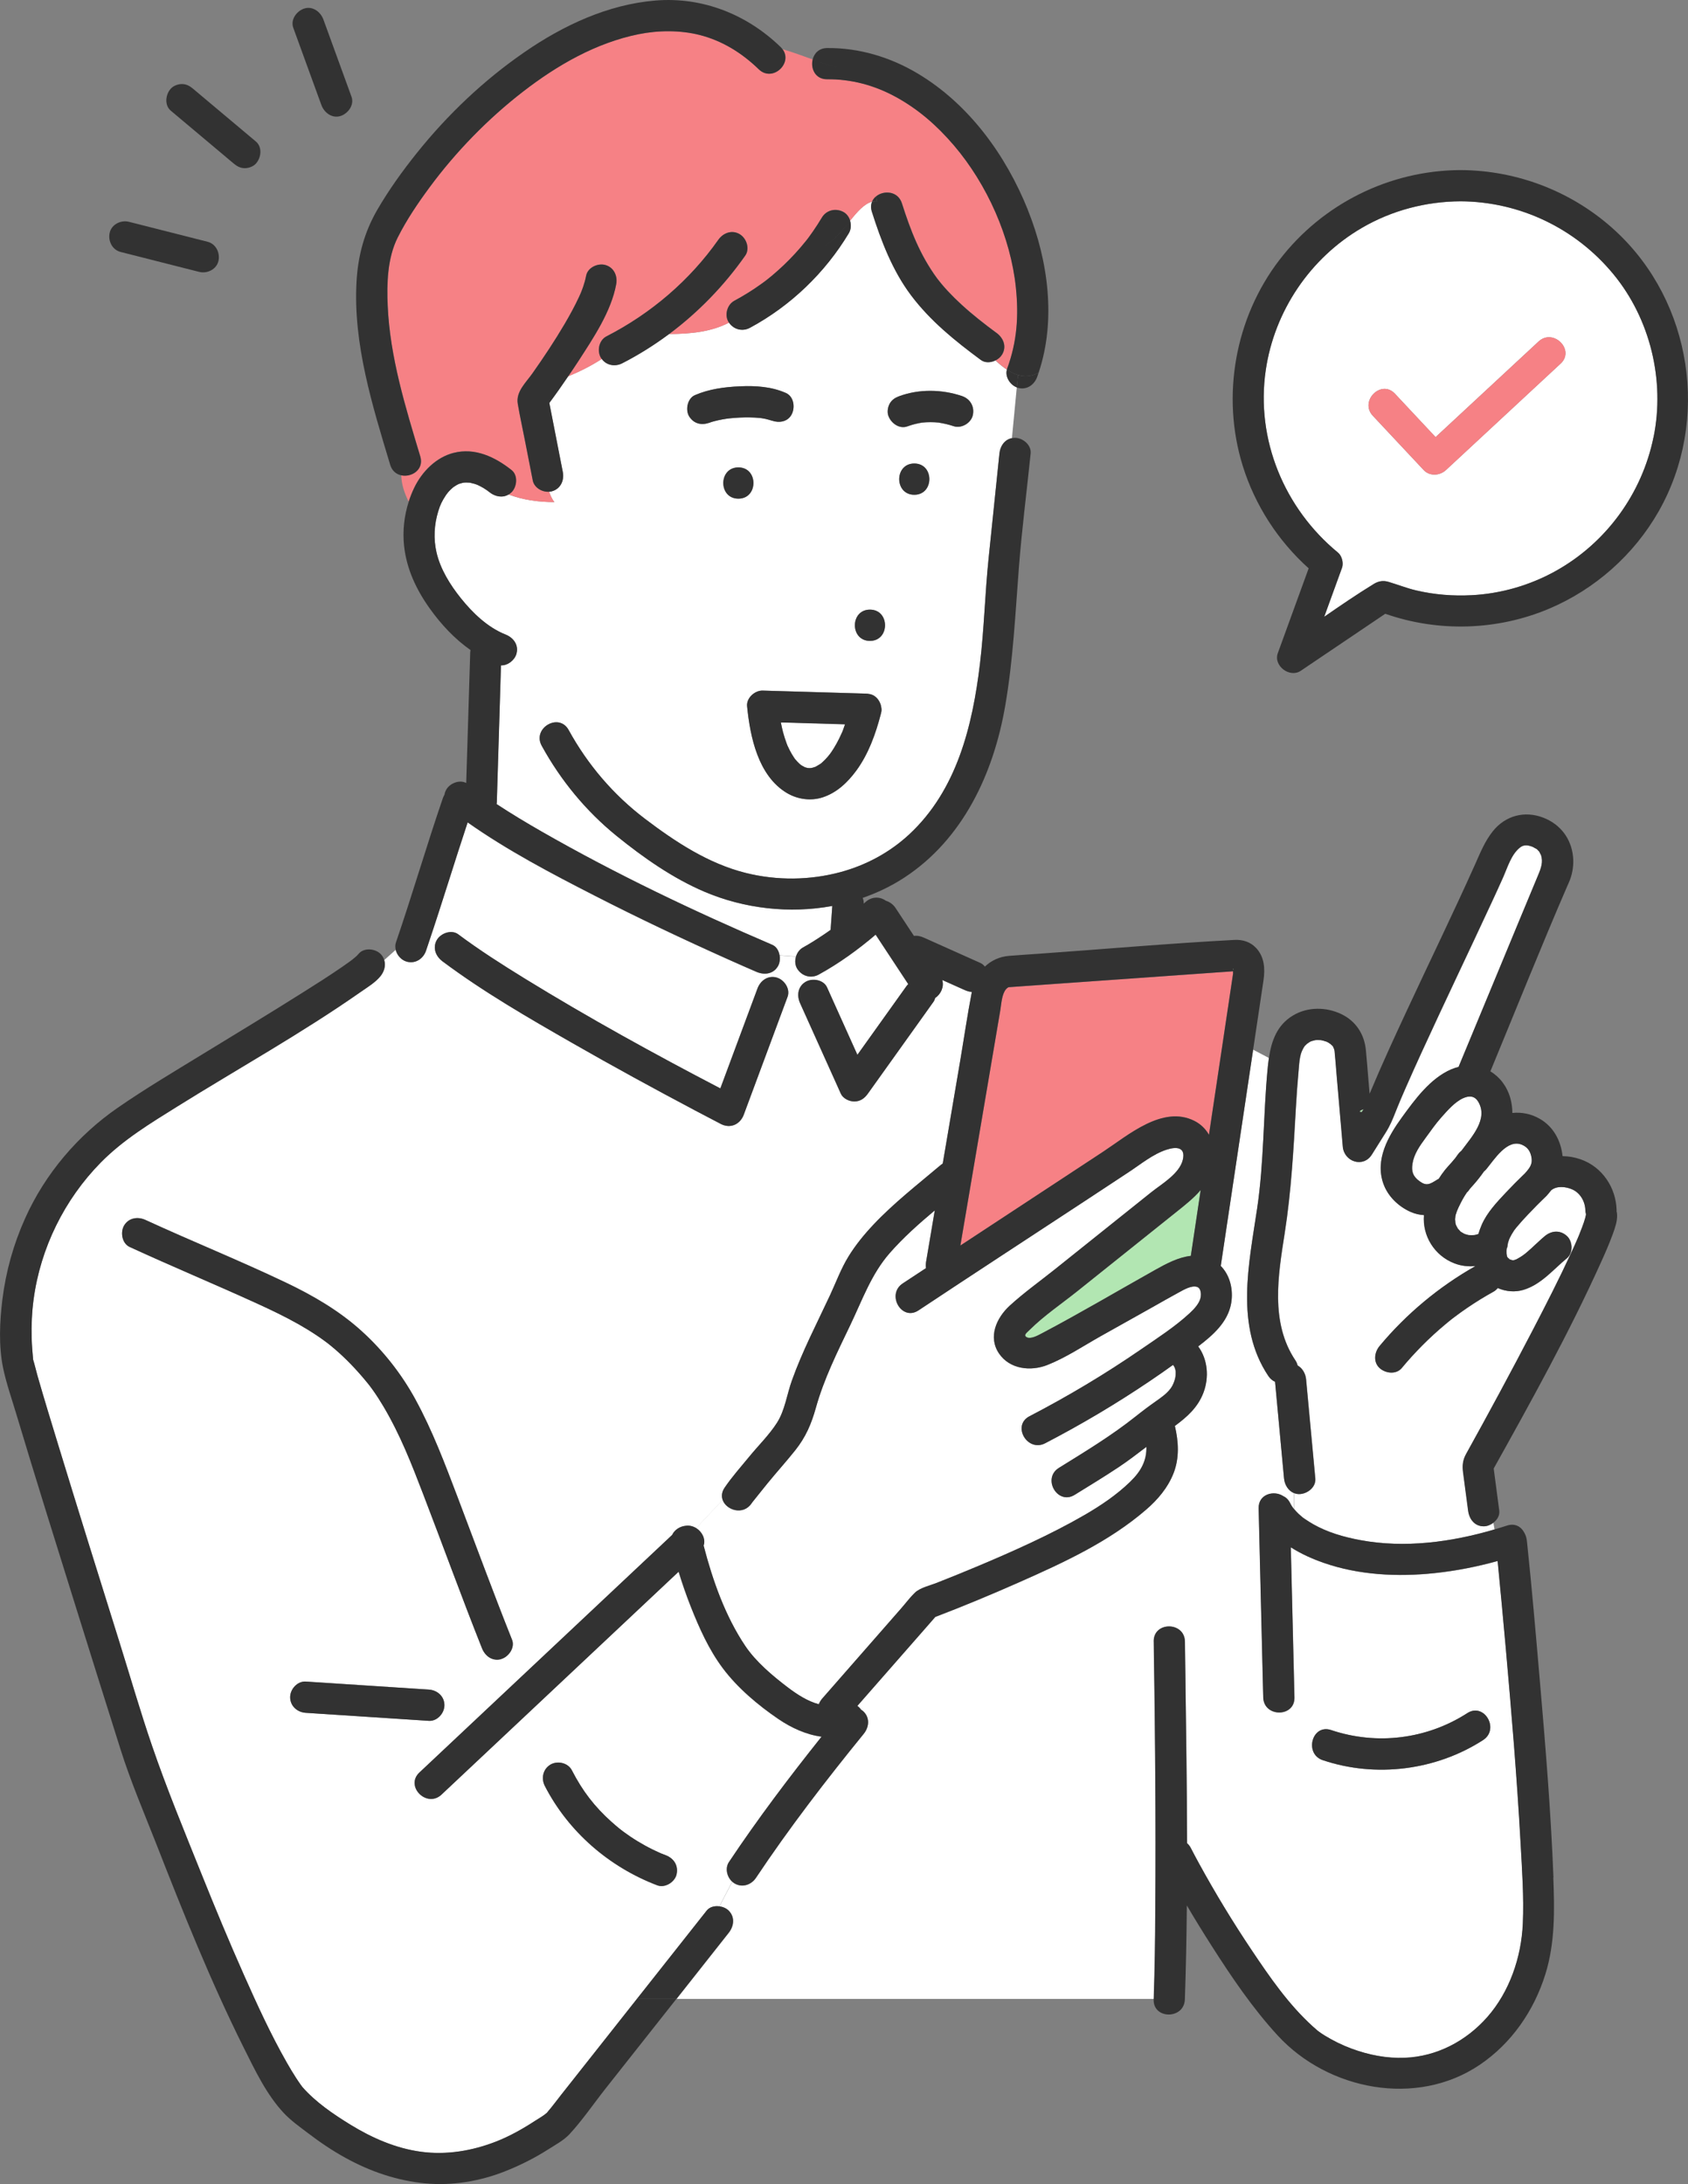 <svg width="143" height="185" viewBox="0 0 143 185" fill="none" xmlns="http://www.w3.org/2000/svg">
<rect x="0" y="0" width="143" height="185" fill="#808080" stroke="none"/>
<g clip-path="url(#clip0_2011_8519)">
<path d="M128.183 106.754C128.183 106.754 128.211 106.754 128.24 106.742C128.224 106.742 128.203 106.742 128.178 106.742C128.178 106.742 128.174 106.746 128.174 106.75C128.174 106.75 128.174 106.75 128.183 106.75V106.754Z" fill="#B2E6B2"/>
<path d="M127.785 106.589C127.785 106.589 127.785 106.584 127.78 106.579C127.78 106.579 127.78 106.584 127.785 106.589Z" fill="#B2E6B2"/>
<path d="M127.825 106.616C127.878 106.678 127.882 106.665 127.866 106.64C127.853 106.632 127.833 106.62 127.812 106.607C127.812 106.607 127.82 106.616 127.82 106.62L127.825 106.616Z" fill="#B2E6B2"/>
<path d="M127.765 106.555C127.765 106.555 127.752 106.555 127.743 106.555C127.743 106.555 127.76 106.563 127.777 106.576C127.777 106.576 127.777 106.572 127.773 106.568C127.773 106.563 127.769 106.559 127.765 106.55V106.555Z" fill="#B2E6B2"/>
<path d="M66.151 61.182C66.208 61.459 66.261 61.736 66.334 62.005C66.419 62.322 66.521 62.64 66.635 62.95C66.659 63.015 66.688 63.084 66.712 63.149C66.781 63.275 66.834 63.41 66.899 63.536C67.013 63.76 67.143 63.976 67.281 64.183C67.302 64.216 67.326 64.245 67.346 64.277C67.403 64.342 67.46 64.412 67.521 64.477C67.599 64.558 67.676 64.636 67.757 64.709C67.761 64.713 67.769 64.717 67.773 64.721C67.798 64.729 67.855 64.778 67.887 64.815C67.993 64.876 68.135 64.953 68.188 64.982C68.2 64.982 68.204 64.982 68.217 64.99C68.286 65.01 68.355 65.026 68.424 65.047C68.485 65.047 68.55 65.055 68.615 65.055C68.635 65.055 68.688 65.047 68.737 65.043C68.774 65.035 68.81 65.026 68.847 65.018C68.912 65.002 68.993 64.961 69.066 64.949C69.075 64.949 69.083 64.941 69.087 64.941C69.115 64.925 69.371 64.782 69.514 64.689C69.514 64.689 69.518 64.689 69.522 64.68C69.562 64.644 69.603 64.611 69.644 64.579C69.725 64.505 69.806 64.432 69.884 64.35C70.026 64.208 70.156 64.053 70.282 63.894C70.319 63.841 70.396 63.74 70.425 63.699C70.502 63.589 70.575 63.475 70.644 63.361C70.807 63.1 70.953 62.827 71.091 62.55C71.161 62.412 71.226 62.269 71.291 62.127C71.299 62.111 71.323 62.054 71.344 62.009C71.364 61.964 71.392 61.895 71.396 61.879C71.466 61.699 71.526 61.516 71.588 61.337C69.774 61.284 67.96 61.231 66.151 61.178V61.182Z" fill="white"/>
<path d="M110.511 88.615C110.408 88.727 110.474 88.66 110.511 88.615V88.615Z" fill="#B2E6B2"/>
<path d="M127.772 106.571C127.772 106.571 127.772 106.575 127.776 106.579C127.788 106.588 127.801 106.596 127.813 106.604C127.801 106.592 127.784 106.575 127.768 106.554C127.768 106.554 127.764 106.554 127.76 106.554C127.76 106.559 127.764 106.563 127.768 106.571H127.772Z" fill="#B2E6B2"/>
<path d="M127.642 105.79C127.642 105.79 127.642 105.81 127.642 105.818C127.654 105.794 127.666 105.769 127.675 105.74C127.683 105.675 127.646 105.658 127.642 105.79Z" fill="#B2E6B2"/>
<path d="M127.625 105.851C127.625 105.851 127.634 105.834 127.638 105.821C127.638 105.821 127.638 105.821 127.638 105.817C127.634 105.826 127.629 105.842 127.625 105.851Z" fill="#B2E6B2"/>
<path d="M128.256 106.746C128.379 106.746 128.33 106.738 128.264 106.738C128.256 106.738 128.243 106.742 128.235 106.746C128.247 106.746 128.256 106.746 128.256 106.746Z" fill="#B2E6B2"/>
<path d="M104.484 82.124C104.484 82.124 104.488 82.124 104.493 82.124C104.567 81.955 104.398 82.124 104.484 82.124Z" fill="#B2E6B2"/>
<path d="M67.871 64.807C67.933 64.865 67.924 64.852 67.895 64.819C67.883 64.811 67.875 64.807 67.867 64.802C67.867 64.802 67.867 64.802 67.871 64.807Z" fill="#B2E6B2"/>
<path d="M69.612 64.619C69.612 64.619 69.563 64.652 69.522 64.689C69.575 64.652 69.616 64.627 69.612 64.619Z" fill="#B2E6B2"/>
<path d="M67.765 64.729C67.765 64.729 67.802 64.766 67.864 64.803C67.835 64.779 67.806 64.754 67.778 64.729C67.773 64.729 67.769 64.729 67.765 64.729Z" fill="#B2E6B2"/>
<path d="M113.06 88.917C113.06 88.917 113.06 88.917 113.06 88.913C113.06 88.884 113.052 88.854 113.06 88.917Z" fill="#B2E6B2"/>
<path d="M64.468 35.407C64.41 35.399 64.427 35.399 64.468 35.407V35.407Z" fill="#B2E6B2"/>
<path d="M101.719 100.8C101.158 101.451 100.475 102.001 99.8 102.543C96.953 104.819 94.107 107.096 91.26 109.373C89.935 110.435 88.459 111.429 87.251 112.622C87.015 112.859 86.674 113.083 86.966 113.258C87.324 113.474 87.999 113.079 88.32 112.908C91.549 111.205 94.7 109.336 97.884 107.552C98.807 107.035 99.836 106.489 100.885 106.375C101.162 104.518 101.442 102.661 101.719 100.8Z" fill="#B2E6B2"/>
<path d="M102.418 96.117C102.687 94.333 102.951 92.549 103.219 90.765C103.589 88.281 103.964 85.801 104.334 83.316C104.374 83.044 104.415 82.771 104.456 82.498C104.456 82.473 104.464 82.449 104.468 82.429C104.451 82.486 104.451 82.372 104.46 82.27C104.142 82.302 103.821 82.315 103.504 82.339C97.832 82.742 92.159 83.141 86.491 83.544C86.165 83.569 85.844 83.593 85.519 83.614C85.494 83.614 85.466 83.618 85.442 83.618C85.429 83.63 85.323 83.675 85.226 83.789C84.864 84.212 84.836 85.031 84.742 85.569C84.307 88.126 83.876 90.68 83.441 93.237C82.746 97.326 82.054 101.411 81.359 105.5C85.393 102.848 89.43 100.209 93.456 97.55C95.567 96.157 98.507 93.579 101.194 94.948C101.731 95.221 102.138 95.632 102.418 96.121V96.117Z" fill="#F68185"/>
<path d="M111.048 88.195C110.965 88.237 110.978 88.22 111.048 88.195V88.195Z" fill="#B2E6B2"/>
<path d="M115.365 94.19C115.398 94.129 115.443 94.027 115.491 93.99C115.495 93.99 115.495 93.986 115.499 93.982C115.499 93.97 115.508 93.962 115.512 93.954C115.418 93.962 114.938 94.194 115.365 94.19Z" fill="#B2E6B2"/>
<path d="M127.865 104.947C127.894 104.873 127.919 104.786 127.865 104.942C127.865 104.942 127.865 104.942 127.865 104.947Z" fill="#B2E6B2"/>
<path d="M123.478 104.046C123.478 104.046 123.495 104.059 123.504 104.063C123.504 104.059 123.499 104.054 123.495 104.05C123.491 104.05 123.486 104.046 123.478 104.046Z" fill="#B2E6B2"/>
<path d="M127.849 104.986L127.833 105.02C127.833 105.02 127.845 105.003 127.849 104.986Z" fill="#B2E6B2"/>
<path d="M127.626 106.149C127.626 106.149 127.626 106.127 127.617 106.123C127.617 106.127 127.617 106.14 127.626 106.149Z" fill="#B2E6B2"/>
<path d="M134.359 102.82C134.335 102.718 134.314 102.612 134.31 102.494C134.29 101.777 133.883 101.048 133.208 100.747C132.655 100.503 131.891 100.421 131.415 100.816C131.289 100.979 131.155 101.138 131.017 101.293C131.004 101.305 130.992 101.313 130.984 101.325C130.46 101.83 129.943 102.347 129.443 102.877C129.109 103.231 128.78 103.594 128.467 103.968C128.422 104.025 128.378 104.078 128.333 104.135C128.308 104.164 128.296 104.18 128.288 104.192C128.26 104.237 128.231 104.282 128.223 104.298C128.109 104.469 128.008 104.644 127.918 104.828C127.91 104.84 127.881 104.913 127.857 104.966C127.829 105.052 127.796 105.137 127.768 105.227C127.731 105.353 127.715 105.585 127.67 105.74C127.67 105.764 127.654 105.789 127.638 105.821C127.638 105.866 127.633 105.911 127.629 105.952C127.629 106.033 127.629 106.11 127.633 106.192C127.638 106.225 127.642 106.257 127.646 106.273C127.654 106.306 127.666 106.371 127.678 106.436C127.686 106.449 127.703 106.465 127.719 106.489C127.727 106.501 127.735 106.518 127.747 106.534C127.755 106.542 127.759 106.546 127.768 106.554C127.804 106.558 127.849 106.607 127.865 106.636C127.877 106.644 127.886 106.648 127.881 106.648C127.89 106.652 127.914 106.668 127.942 106.685C128.008 106.697 128.081 106.721 128.146 106.746H128.174C128.174 106.746 128.227 106.738 128.264 106.738C128.337 106.717 128.414 106.689 128.451 106.677C128.5 106.648 128.556 106.624 128.605 106.595C128.739 106.522 128.874 106.436 129 106.351C129.032 106.326 129.195 106.204 129.231 106.18C129.256 106.159 129.28 106.139 129.288 106.131C129.345 106.086 129.398 106.037 129.455 105.988C129.553 105.907 129.646 105.821 129.74 105.736C130.122 105.39 130.488 105.023 130.886 104.697C131.46 104.225 132.188 104.172 132.757 104.697C133.249 105.149 133.294 106.127 132.757 106.571C131.582 107.54 130.565 108.811 129.053 109.259C128.341 109.47 127.568 109.393 126.893 109.1C126.796 109.218 126.686 109.32 126.552 109.397C125.775 109.825 125.023 110.289 124.291 110.79C123.933 111.034 123.583 111.287 123.238 111.547C123.177 111.592 123.12 111.637 123.059 111.682C123.043 111.698 122.925 111.788 122.908 111.8C122.75 111.926 122.587 112.056 122.433 112.191C121.095 113.303 119.867 114.541 118.757 115.881C118.285 116.447 117.374 116.329 116.886 115.881C116.329 115.367 116.443 114.541 116.886 114.007C119.151 111.287 121.924 108.982 125.007 107.239C124.409 107.292 123.807 107.235 123.226 107.011C121.518 106.351 120.497 104.665 120.643 102.922C120.269 102.897 119.895 102.816 119.517 102.653C118.488 102.197 117.59 101.337 117.207 100.266C116.484 98.23 117.618 96.243 118.773 94.65C119.883 93.123 121.18 91.335 122.969 90.57C123.173 90.484 123.372 90.423 123.575 90.37C124.722 87.605 125.873 84.835 127.019 82.07C128.117 79.423 129.211 76.772 130.317 74.125C130.577 73.497 130.744 73.017 130.561 72.426C130.561 72.447 130.468 72.243 130.415 72.145C130.386 72.113 130.309 72.019 130.285 72.003C130.236 71.958 130.228 71.95 130.24 71.95C130.216 71.934 130.191 71.921 130.155 71.893C130.187 71.913 129.805 71.71 129.898 71.75C129.455 71.563 129.105 71.534 128.792 71.775C128.036 72.357 127.727 73.457 127.353 74.3C127.036 75.016 126.706 75.725 126.377 76.438C124.405 80.694 122.372 84.921 120.42 89.185C119.977 90.158 119.533 91.132 119.106 92.113C119.009 92.337 118.911 92.561 118.814 92.785C118.785 92.854 118.651 93.168 118.618 93.245C118.488 93.555 118.362 93.864 118.236 94.178C117.996 94.789 117.773 95.339 117.423 95.892C117.024 96.524 116.63 97.159 116.231 97.79C115.5 98.955 113.877 98.405 113.767 97.122C113.592 95.078 113.414 93.029 113.239 90.985C113.182 90.321 113.137 89.657 113.068 88.998C113.06 88.969 113.044 88.912 113.031 88.859C113.023 88.851 112.983 88.737 112.946 88.664C112.934 88.639 112.926 88.623 112.922 88.611C112.913 88.607 112.901 88.599 112.885 88.582C112.861 88.558 112.763 88.472 112.718 88.427C112.657 88.391 112.543 88.313 112.519 88.297C112.478 88.273 112.434 88.252 112.389 88.232C112.295 88.199 112.206 88.171 112.108 88.146C112.043 88.13 111.978 88.118 111.913 88.102C111.795 88.098 111.681 88.094 111.563 88.094C111.523 88.094 111.478 88.098 111.437 88.102C111.332 88.126 111.23 88.155 111.124 88.183C111.1 88.191 111.084 88.195 111.063 88.204C111.023 88.224 110.978 88.244 110.941 88.269C110.892 88.301 110.75 88.407 110.734 88.411C110.669 88.472 110.604 88.529 110.547 88.594C110.535 88.607 110.535 88.607 110.526 88.619C110.494 88.668 110.457 88.721 110.429 88.774C110.282 89.063 110.226 89.152 110.144 89.572C110.075 89.918 110.047 90.399 110.01 90.822C109.921 91.804 109.851 92.785 109.795 93.771C109.591 97.359 109.4 100.898 108.843 104.457C108.282 108.025 107.607 112.032 109.746 115.221C109.843 115.367 109.9 115.514 109.937 115.657C110.348 115.885 110.612 116.353 110.657 116.834C110.689 117.184 110.722 117.538 110.754 117.888C110.982 120.336 111.21 122.779 111.437 125.227C111.506 125.964 110.779 126.522 110.116 126.551C109.937 126.559 109.77 126.526 109.624 126.461V127.793C109.754 127.943 109.884 128.094 110.03 128.229C110.136 128.326 110.246 128.424 110.356 128.514C110.368 128.526 110.376 128.53 110.388 128.538C110.441 128.575 110.494 128.615 110.547 128.652C110.787 128.811 111.027 128.966 111.275 129.108C112.466 129.78 113.792 130.179 115.264 130.452C119.029 131.153 122.953 130.623 126.613 129.552L126.515 128.99C126.271 129.169 125.983 129.279 125.714 129.279C124.933 129.279 124.486 128.664 124.393 127.956C124.25 126.889 124.112 125.826 123.97 124.759C123.888 124.152 123.925 123.688 124.222 123.15C126.145 119.68 128.032 116.19 129.862 112.671C130.98 110.521 132.086 108.359 133.103 106.159C133.302 105.728 133.497 105.3 133.684 104.864C133.721 104.783 133.778 104.64 133.778 104.64C133.798 104.591 133.818 104.538 133.839 104.486C133.908 104.314 133.973 104.148 134.038 103.976C134.14 103.704 134.241 103.427 134.318 103.142C134.339 103.068 134.351 102.983 134.371 102.905C134.371 102.905 134.371 102.905 134.371 102.901C134.371 102.873 134.375 102.848 134.375 102.82H134.359Z" fill="white"/>
<path d="M59.6 130.92C60.364 133.873 61.426 136.879 63.121 139.408C64.02 140.748 65.423 141.933 66.736 142.93C67.537 143.537 68.42 144.107 69.359 144.352C69.424 144.185 69.518 144.022 69.64 143.879C71.051 142.267 72.466 140.654 73.877 139.041C74.698 138.104 75.52 137.164 76.341 136.227C76.723 135.791 77.085 135.298 77.504 134.899C77.939 134.484 78.789 134.293 79.334 134.077C80.517 133.612 81.7 133.132 82.871 132.639C85.783 131.417 89.032 129.972 91.891 128.31C93.257 127.516 94.591 126.616 95.729 125.516C96.677 124.6 97.136 123.7 97.112 122.551C96.331 123.146 95.55 123.745 94.729 124.29C93.517 125.097 92.269 125.85 91.033 126.616C89.581 127.516 88.255 125.227 89.699 124.331C91.915 122.955 94.151 121.606 96.197 119.977C96.754 119.534 97.315 119.11 97.897 118.703C98.348 118.385 98.832 118.051 99.161 117.607C99.401 117.286 99.568 116.781 99.584 116.483C99.596 116.161 99.609 116.153 99.523 115.88C99.49 115.775 99.434 115.689 99.368 115.608C98.714 116.076 98.055 116.536 97.392 116.984C94.546 118.91 91.586 120.662 88.536 122.246C87.027 123.032 85.689 120.743 87.202 119.961C90.471 118.263 93.635 116.373 96.668 114.284C98.055 113.331 99.527 112.382 100.763 111.242C101.158 110.879 101.625 110.378 101.707 109.878C101.764 109.531 101.703 109.112 101.422 109.01C100.946 108.839 100.263 109.254 99.852 109.474C99.096 109.882 98.352 110.313 97.604 110.733C96.152 111.547 94.7 112.358 93.249 113.172C91.773 113.999 90.301 114.989 88.723 115.616C87.312 116.174 85.535 115.986 84.624 114.642C83.677 113.246 84.409 111.625 85.527 110.598C86.734 109.491 88.101 108.517 89.382 107.495C92.094 105.328 94.802 103.158 97.514 100.991C98.397 100.287 99.938 99.407 100.202 98.21C100.442 97.13 99.608 97.126 98.824 97.379C97.665 97.758 96.64 98.605 95.632 99.269C94.46 100.042 93.285 100.816 92.114 101.586C87.344 104.722 82.558 107.837 77.801 110.993C76.378 111.938 75.056 109.645 76.467 108.709C77.122 108.273 77.781 107.845 78.435 107.414C78.411 107.247 78.415 107.072 78.443 106.896C78.464 106.778 78.484 106.66 78.504 106.538C78.732 105.198 78.96 103.862 79.183 102.522C77.833 103.655 76.512 104.823 75.357 106.147C73.804 107.927 73.035 110.13 72.023 112.236C70.925 114.52 69.79 116.797 69.107 119.248C68.725 120.617 68.245 121.733 67.355 122.849C66.598 123.798 65.777 124.702 65.012 125.642C64.581 126.172 64.154 126.701 63.731 127.239C63.723 127.251 63.719 127.259 63.703 127.275C63.687 127.296 63.67 127.316 63.658 127.341C62.955 128.375 61.519 127.919 61.21 127.043L58.97 129.438C59.462 129.748 59.779 130.346 59.592 130.92H59.6Z" fill="white"/>
<path d="M32.238 82.677C31.794 83.231 31.111 83.634 30.538 84.033C25.544 87.527 20.177 90.509 15.005 93.734C12.727 95.155 10.446 96.532 8.547 98.458C5.461 101.586 3.424 105.711 2.842 110.077C2.7 111.156 2.651 112.252 2.68 113.335C2.696 113.942 2.745 114.545 2.802 115.152C2.802 115.152 2.802 115.152 2.802 115.16C2.94 115.612 3.042 116.084 3.176 116.54C3.733 118.487 4.331 120.426 4.92 122.36C6.62 127.919 8.356 133.47 10.092 139.021C11.016 141.961 11.87 144.938 12.87 147.854C14.122 151.511 15.611 155.103 17.05 158.691C18.258 161.697 19.368 164.373 20.669 167.301C21.783 169.805 22.93 172.314 24.288 174.696C24.536 175.132 24.792 175.564 25.065 175.983C25.191 176.179 25.325 176.374 25.459 176.566C25.512 176.639 25.565 176.708 25.618 176.782C25.618 176.786 25.622 176.786 25.626 176.79C26.752 178.069 28.232 179.074 29.676 179.962C31.51 181.09 33.535 181.978 35.686 182.263C37.845 182.548 40.004 182.182 42.021 181.396C43.188 180.94 44.294 180.313 45.343 179.628C45.665 179.421 46.043 179.213 46.331 178.956C46.36 178.924 46.384 178.887 46.409 178.859C46.799 178.411 47.149 177.922 47.519 177.458C49.076 175.487 50.634 173.515 52.191 171.544C52.781 170.795 53.374 170.046 53.964 169.3C55.928 166.812 57.896 164.328 59.86 161.839C60.112 161.518 60.535 161.42 60.938 161.473L62.023 159.388C61.576 158.985 61.397 158.247 61.747 157.722C64.187 154.065 66.846 150.546 69.591 147.105C68.29 146.934 67.033 146.356 65.931 145.606C64.211 144.433 62.475 142.975 61.222 141.301C60.047 139.729 59.234 137.909 58.514 136.093C58.128 135.123 57.786 134.134 57.481 133.132C57.168 133.425 56.855 133.722 56.542 134.016C52.618 137.701 48.698 141.391 44.774 145.077C42.314 147.39 39.854 149.703 37.394 152.012C36.154 153.177 34.283 151.308 35.523 150.139C36.426 149.292 37.329 148.445 38.231 147.594C42.155 143.908 46.075 140.218 49.999 136.533C52.309 134.362 54.619 132.187 56.932 130.016C57.144 129.568 57.607 129.287 58.087 129.243C58.404 129.194 58.713 129.279 58.978 129.446L61.218 127.052C61.108 126.742 61.133 126.38 61.385 126.013C62.011 125.093 62.776 124.242 63.475 123.382C64.252 122.433 65.163 121.546 65.821 120.515C66.496 119.46 66.663 118.121 67.078 116.952C67.968 114.459 69.196 112.105 70.315 109.711C70.827 108.615 71.242 107.467 71.876 106.436C72.474 105.463 73.206 104.567 73.99 103.736C75.735 101.883 77.764 100.315 79.7 98.678C79.752 98.633 79.805 98.601 79.862 98.564C80.367 95.603 80.867 92.638 81.371 89.678C81.692 87.796 81.965 85.898 82.326 84.025C82.115 84.009 81.916 83.948 81.708 83.858C81.078 83.577 80.448 83.296 79.818 83.011C79.996 83.573 79.708 84.212 79.224 84.534C79.191 84.648 79.151 84.758 79.078 84.86C78.846 85.186 78.61 85.511 78.378 85.841C76.756 88.11 75.137 90.378 73.515 92.647C73.238 93.038 72.872 93.302 72.372 93.302C71.945 93.302 71.417 93.058 71.23 92.647C71.087 92.325 70.941 92.007 70.799 91.686C69.79 89.45 68.786 87.214 67.777 84.978C67.484 84.322 67.582 83.561 68.253 83.166C68.822 82.832 69.766 82.991 70.062 83.642C70.205 83.964 70.351 84.282 70.493 84.603C71.205 86.188 71.917 87.768 72.632 89.352C74.019 87.409 75.41 85.467 76.796 83.524C76.841 83.463 76.886 83.41 76.939 83.357C76.935 83.349 76.93 83.341 76.922 83.337C76.007 81.948 75.093 80.563 74.178 79.175C72.685 80.449 71.063 81.618 69.355 82.555C68.704 82.909 67.944 82.697 67.545 82.078C67.346 81.769 67.322 81.378 67.432 81.028L66.033 80.922C66.086 81.248 66.041 81.59 65.89 81.846C65.5 82.518 64.74 82.604 64.081 82.323C63.3 81.989 62.523 81.643 61.747 81.296C57.904 79.578 54.098 77.778 50.353 75.86C46.693 73.986 42.985 72.04 39.606 69.661C38.479 73.041 37.451 76.454 36.312 79.834L36.837 80.107C36.857 79.944 36.91 79.781 37.003 79.618C37.337 79.052 38.239 78.714 38.813 79.142C40.63 80.502 42.55 81.724 44.481 82.909C49.865 86.216 55.416 89.275 61.019 92.195C62.068 89.372 63.117 86.55 64.166 83.728C64.414 83.056 65.053 82.6 65.793 82.803C66.439 82.983 66.964 83.76 66.716 84.432C65.48 87.76 64.244 91.087 63.007 94.414C62.703 95.241 61.873 95.624 61.068 95.204C60.352 94.834 59.641 94.459 58.929 94.084C55.428 92.231 51.951 90.333 48.515 88.366C44.754 86.212 40.96 84.025 37.483 81.427C37.048 81.101 36.776 80.616 36.841 80.103L36.316 79.83C36.239 80.062 36.162 80.299 36.08 80.531C35.849 81.211 35.182 81.655 34.454 81.455C33.998 81.329 33.628 80.922 33.514 80.457L32.539 81.329C32.681 81.785 32.547 82.29 32.23 82.685L32.238 82.677ZM46.632 149.463C47.226 149.117 48.112 149.304 48.442 149.939C49.357 151.715 50.349 153.006 51.833 154.342C52.016 154.509 52.203 154.668 52.394 154.826C52.468 154.888 52.541 154.945 52.614 155.002C52.63 155.014 52.821 155.156 52.817 155.156C53.195 155.437 53.59 155.698 53.988 155.946C54.391 156.191 54.802 156.419 55.224 156.631C55.444 156.741 55.668 156.842 55.895 156.944C55.924 156.956 55.94 156.965 55.948 156.969C55.969 156.977 55.993 156.985 56.013 156.997C56.139 157.046 56.266 157.095 56.392 157.144C57.087 157.408 57.485 158.019 57.315 158.773C57.168 159.424 56.339 159.942 55.688 159.697C51.618 158.15 48.161 155.173 46.157 151.283C45.827 150.644 45.986 149.85 46.632 149.471V149.463ZM36.328 145.753C35.889 145.724 35.454 145.696 35.015 145.667C31.977 145.468 28.94 145.272 25.902 145.073C25.187 145.028 24.581 144.503 24.581 143.749C24.581 143.069 25.191 142.381 25.902 142.426C26.341 142.454 26.777 142.483 27.216 142.511C30.253 142.711 33.291 142.906 36.328 143.106C37.044 143.15 37.65 143.676 37.65 144.429C37.65 145.109 37.04 145.798 36.328 145.753ZM35.198 118.544C36.637 121.179 37.707 124.018 38.768 126.815C40.297 130.843 41.781 134.887 43.379 138.891C43.644 139.558 43.087 140.344 42.456 140.52C41.712 140.723 41.094 140.259 40.83 139.595C39.102 135.266 37.516 130.884 35.844 126.534C34.86 123.973 33.917 121.541 32.494 119.135C32.217 118.666 31.925 118.21 31.611 117.766C31.526 117.644 31.437 117.526 31.347 117.404C31.343 117.396 31.339 117.392 31.331 117.383C31.29 117.334 31.254 117.282 31.213 117.233C31.022 116.996 30.831 116.764 30.631 116.536C29.834 115.612 28.972 114.748 28.029 113.979C27.968 113.93 27.789 113.787 27.744 113.751C27.7 113.718 27.533 113.596 27.492 113.563C27.269 113.4 27.037 113.238 26.805 113.083C26.309 112.753 25.801 112.443 25.284 112.15C24.138 111.503 22.946 110.932 21.747 110.387C18.176 108.758 14.553 107.251 10.987 105.61C10.336 105.308 10.178 104.367 10.511 103.797C10.898 103.138 11.67 103.024 12.321 103.321C16.269 105.137 20.303 106.762 24.227 108.631C26.529 109.731 28.728 111.006 30.627 112.728C32.457 114.386 34.015 116.365 35.198 118.532V118.544Z" fill="white"/>
<path d="M97.746 139.045C97.718 137.339 100.361 137.343 100.389 139.045C100.405 139.941 100.418 140.837 100.426 141.733C100.487 146.526 100.56 151.328 100.572 156.13C100.69 156.231 100.796 156.358 100.885 156.529C101.113 156.969 101.345 157.408 101.585 157.844C102.963 160.361 104.455 162.817 106.053 165.199C107.582 167.484 109.176 169.793 111.226 171.65C111.344 171.756 111.466 171.862 111.588 171.968C111.62 171.992 111.673 172.037 111.71 172.066C111.876 172.188 112.043 172.306 112.222 172.412C112.942 172.852 113.714 173.234 114.507 173.528C115.971 174.069 117.468 174.362 119.025 174.301C121.713 174.195 124.201 172.904 126.011 170.848C127.885 168.718 128.894 165.794 129.016 162.927C129.113 160.666 128.947 158.378 128.825 156.121C128.52 150.566 128.052 145.02 127.56 139.481C127.345 137.062 127.117 134.639 126.881 132.224C125.133 132.708 123.352 133.059 121.546 133.25C118.427 133.58 115.117 133.421 112.137 132.378C111.205 132.053 110.234 131.625 109.359 131.063C109.461 135.298 109.567 139.538 109.668 143.778C109.709 145.484 107.066 145.48 107.025 143.778C107.009 143.118 106.993 142.458 106.976 141.798C106.863 137.123 106.749 132.444 106.635 127.768C106.606 126.555 107.928 126.213 108.713 126.726C108.941 126.828 109.144 127.011 109.29 127.296C109.343 127.402 109.4 127.504 109.465 127.605C109.485 127.638 109.559 127.736 109.599 127.793C109.599 127.793 109.603 127.797 109.607 127.801V126.469C109.132 126.27 108.827 125.756 108.778 125.235C108.745 124.885 108.713 124.531 108.68 124.18C108.461 121.802 108.237 119.424 108.017 117.045C107.806 116.952 107.607 116.797 107.452 116.561C104.602 112.305 105.809 107.027 106.505 102.327C107.074 98.483 107.017 94.573 107.371 90.708C107.403 90.341 107.444 89.975 107.497 89.612L106.159 88.908C105.944 90.358 105.724 91.808 105.509 93.257C104.809 97.916 104.114 102.58 103.414 107.239C104.215 108.045 104.496 109.275 104.293 110.411C104.016 111.991 102.76 113.087 101.556 114.011C101.54 114.023 101.519 114.04 101.503 114.052C102.316 115.164 102.434 116.667 101.951 117.962C101.475 119.224 100.552 120.035 99.527 120.788C99.84 122.103 99.917 123.504 99.417 124.787C98.933 126.017 98.084 127.023 97.087 127.882C93.944 130.595 90.109 132.358 86.344 134.024C83.998 135.062 81.627 136.048 79.232 136.964C78.956 137.278 78.679 137.595 78.407 137.909C76.479 140.108 74.556 142.307 72.628 144.502C72.75 144.596 72.86 144.706 72.95 144.828C73.027 144.877 73.104 144.934 73.165 144.995C73.706 145.537 73.617 146.315 73.165 146.869C69.965 150.803 66.854 154.843 64.04 159.062C63.642 159.656 62.881 159.917 62.231 159.538C62.162 159.498 62.093 159.449 62.032 159.392L60.946 161.477C61.247 161.518 61.539 161.644 61.739 161.843C62.284 162.389 62.182 163.155 61.739 163.717C61.515 164.002 61.287 164.287 61.064 164.572C59.815 166.152 58.567 167.728 57.323 169.308H97.754C97.84 166.804 97.872 164.299 97.888 161.795C97.941 154.22 97.876 146.636 97.754 139.062L97.746 139.045ZM112.767 146.535C116.634 147.834 120.875 147.313 124.307 145.101C125.743 144.177 127.068 146.465 125.641 147.386C121.664 149.952 116.553 150.599 112.068 149.088C110.461 148.546 111.153 145.993 112.771 146.535H112.767Z" fill="white"/>
<path d="M41.464 41.687C41.167 41.455 40.83 41.247 40.488 41.088C40.423 41.059 40.33 41.023 40.179 40.974C40.122 40.958 39.809 40.888 39.813 40.88C39.683 40.868 39.553 40.872 39.423 40.868C39.407 40.868 39.329 40.876 39.281 40.876C39.256 40.88 39.236 40.884 39.228 40.884C39.093 40.917 38.963 40.954 38.833 40.998C38.825 40.998 38.821 41.007 38.813 41.011C38.76 41.039 38.707 41.064 38.654 41.096C38.602 41.129 38.439 41.239 38.39 41.267C38.353 41.304 38.223 41.414 38.191 41.446C37.979 41.65 37.845 41.825 37.78 41.923C37.426 42.461 37.292 42.75 37.117 43.312C36.768 44.452 36.711 45.653 36.975 46.794C37.3 48.195 38.109 49.51 39.037 50.667C40.041 51.921 41.306 53.139 42.822 53.741C43.489 54.006 43.953 54.617 43.745 55.37C43.599 55.908 43.013 56.376 42.436 56.356C42.432 56.527 42.424 56.694 42.42 56.865C42.306 60.559 42.196 64.253 42.082 67.951C42.082 68.004 42.07 68.052 42.062 68.101C43.31 68.92 44.587 69.69 45.876 70.427C52.163 74.027 58.758 77.171 65.415 80.022C65.773 80.176 65.972 80.531 66.033 80.909L67.432 81.015C67.529 80.698 67.733 80.413 68.021 80.254C68.615 79.928 69.184 79.561 69.745 79.187C69.953 79.048 70.156 78.906 70.363 78.759C70.363 78.751 70.363 78.743 70.363 78.735C70.412 78.067 70.457 77.403 70.506 76.735C66.891 77.403 63.056 76.967 59.685 75.534C56.998 74.389 54.501 72.638 52.236 70.805C49.638 68.7 47.499 66.098 45.888 63.165C45.067 61.671 47.352 60.335 48.169 61.83C49.792 64.782 51.967 67.328 54.651 69.364C57.221 71.314 60.007 73.143 63.17 73.937C65.846 74.609 68.643 74.556 71.197 73.868C73.356 73.286 75.365 72.21 77.024 70.671C81.062 66.924 82.388 61.475 83.018 56.197C83.372 53.236 83.441 50.264 83.746 47.303C84.051 44.338 84.356 41.373 84.665 38.408C84.73 37.777 85.108 37.231 85.726 37.109L86.137 32.809C85.567 32.589 85.132 31.921 85.295 31.306C84.957 31.086 84.636 30.821 84.331 30.524C83.937 30.723 83.449 30.752 83.091 30.487C80.912 28.874 78.813 27.184 77.174 25.006C75.597 22.904 74.645 20.408 73.856 17.923C73.755 17.602 73.775 17.321 73.873 17.084C73.214 17.255 72.62 17.936 72.014 18.689C72.12 19.043 72.096 19.442 71.905 19.756C69.888 23.108 66.976 25.905 63.532 27.759C62.894 28.101 62.162 27.909 61.755 27.323C60.242 28.121 58.469 28.28 56.68 28.292C55.432 29.225 54.106 30.055 52.712 30.768C52.114 31.074 51.382 30.951 50.979 30.402C50.056 30.996 49.117 31.469 48.125 31.876C47.608 32.637 47.08 33.391 46.531 34.128C46.913 36.079 47.295 38.029 47.673 39.98C47.812 40.685 47.482 41.406 46.75 41.609C46.677 41.63 46.596 41.642 46.519 41.646C46.612 41.947 46.746 42.245 46.958 42.526C45.624 42.526 44.294 42.346 43.074 41.878C42.562 42.192 41.932 42.065 41.452 41.687H41.464ZM62.552 42.236C60.848 42.236 60.852 39.589 62.552 39.589C64.252 39.589 64.252 42.236 62.552 42.236ZM77.455 41.907C75.751 41.907 75.755 39.259 77.455 39.259C79.155 39.259 79.155 41.907 77.455 41.907ZM75.381 34.169C75.564 33.855 75.841 33.68 76.17 33.562C77.866 32.939 79.781 32.975 81.485 33.546C82.188 33.782 82.575 34.442 82.408 35.175C82.253 35.847 81.44 36.319 80.781 36.099C80.379 35.965 79.968 35.867 79.549 35.802C79.065 35.753 78.582 35.749 78.102 35.802C77.683 35.871 77.272 35.973 76.87 36.12C76.174 36.376 75.45 35.83 75.243 35.195C75.141 34.877 75.21 34.458 75.377 34.177L75.381 34.169ZM73.698 51.636C75.402 51.636 75.397 54.283 73.698 54.283C71.998 54.283 71.998 51.636 73.698 51.636ZM73.364 58.747C73.462 58.747 73.56 58.763 73.649 58.783C73.669 58.783 73.694 58.783 73.714 58.791C74.104 58.881 74.393 59.166 74.548 59.52C74.56 59.545 74.568 59.569 74.58 59.594C74.597 59.634 74.609 59.675 74.621 59.716C74.637 59.769 74.649 59.826 74.657 59.883C74.657 59.899 74.657 59.911 74.662 59.924C74.67 59.968 74.678 60.017 74.682 60.066C74.686 60.184 74.666 60.298 74.637 60.412C74.637 60.412 74.637 60.416 74.637 60.42C74.202 62.111 73.584 63.858 72.539 65.275C71.803 66.269 70.908 67.128 69.713 67.527C68.704 67.861 67.562 67.706 66.659 67.16C64.227 65.698 63.556 62.408 63.296 59.814C63.227 59.113 63.955 58.47 64.618 58.49C64.984 58.502 65.35 58.51 65.72 58.523C68.269 58.596 70.819 58.669 73.364 58.747ZM58.872 33.468C60.068 32.947 61.385 32.776 62.682 32.719C64.004 32.662 65.378 32.739 66.594 33.289C67.265 33.594 67.375 34.523 67.07 35.101C66.74 35.728 66.013 35.839 65.407 35.627C65.407 35.627 65.403 35.627 65.362 35.619C65.313 35.602 65.264 35.586 65.211 35.57C65.106 35.537 64.996 35.509 64.886 35.484C64.772 35.46 64.658 35.439 64.54 35.419C64.484 35.415 64.431 35.403 64.378 35.399C63.813 35.346 63.247 35.337 62.682 35.366C62.381 35.378 62.08 35.403 61.779 35.435C61.722 35.443 61.661 35.447 61.605 35.456C61.487 35.476 61.365 35.492 61.247 35.513C60.999 35.557 60.751 35.61 60.507 35.676C60.405 35.704 60.303 35.733 60.206 35.765C60.092 35.802 59.763 35.948 60.21 35.753C59.531 36.05 58.827 35.94 58.4 35.276C58.047 34.727 58.238 33.741 58.876 33.464L58.872 33.468Z" fill="white"/>
<path d="M38.402 38.364C40.232 37.891 41.924 38.702 43.331 39.817C43.892 40.261 43.79 41.231 43.331 41.691C43.253 41.768 43.168 41.829 43.083 41.882C44.302 42.346 45.632 42.53 46.966 42.53C46.754 42.249 46.62 41.951 46.527 41.65C45.925 41.695 45.254 41.308 45.132 40.689C44.912 39.561 44.693 38.433 44.469 37.305C44.266 36.27 44.038 35.24 43.863 34.201C43.693 33.187 44.546 32.418 45.091 31.644C46.059 30.275 46.99 28.874 47.84 27.429C48.275 26.692 48.686 25.938 49.048 25.16C49.105 25.038 49.162 24.912 49.215 24.786C49.215 24.777 49.223 24.757 49.235 24.733C49.296 24.578 49.353 24.423 49.41 24.264C49.511 23.971 49.593 23.674 49.65 23.368C49.78 22.66 50.634 22.269 51.276 22.444C52.008 22.643 52.329 23.368 52.199 24.073C51.772 26.394 50.268 28.618 49.007 30.569C48.722 31.009 48.426 31.444 48.129 31.88C49.121 31.473 50.06 31 50.983 30.406C50.959 30.369 50.931 30.337 50.906 30.3C50.56 29.709 50.743 28.813 51.382 28.488C55.147 26.557 58.433 23.755 60.856 20.31C61.267 19.723 62.003 19.447 62.666 19.833C63.243 20.171 63.552 21.059 63.142 21.646C61.352 24.195 59.173 26.443 56.688 28.296C58.478 28.28 60.251 28.121 61.763 27.327C61.755 27.315 61.743 27.302 61.735 27.286C61.356 26.7 61.6 25.804 62.211 25.474C63.011 25.042 63.784 24.562 64.524 24.028C64.61 23.967 64.695 23.902 64.78 23.841C64.78 23.841 64.923 23.731 64.963 23.702C65.114 23.584 65.264 23.462 65.411 23.34C65.752 23.055 66.082 22.758 66.403 22.452C67.062 21.825 67.68 21.153 68.249 20.444C68.261 20.432 68.338 20.334 68.379 20.281C68.416 20.233 68.497 20.122 68.509 20.11C68.635 19.939 68.757 19.768 68.879 19.593C69.144 19.21 69.396 18.819 69.635 18.42C70.018 17.785 70.803 17.606 71.445 17.944C71.738 18.099 71.933 18.375 72.026 18.685C72.632 17.936 73.226 17.251 73.885 17.08C73.962 16.897 74.08 16.742 74.234 16.62C74.234 16.567 74.222 16.514 74.222 16.457C74.222 16.514 74.231 16.567 74.234 16.62C74.889 16.095 76.081 16.168 76.414 17.219C77.142 19.508 77.943 21.593 79.387 23.564C79.448 23.649 79.578 23.816 79.752 24.024C79.927 24.232 80.102 24.431 80.285 24.631C80.667 25.046 81.07 25.441 81.489 25.82C82.42 26.671 83.416 27.449 84.433 28.198C85.01 28.626 85.299 29.335 84.909 30.011C84.783 30.223 84.579 30.406 84.343 30.524C84.648 30.821 84.974 31.086 85.307 31.306C85.315 31.277 85.315 31.249 85.327 31.22C86.157 28.956 86.32 26.785 86.067 24.35C85.628 20.098 83.644 15.618 80.818 12.307C79.378 10.621 77.801 9.241 75.877 8.194C74.076 7.213 72.116 6.687 70.079 6.708C69.07 6.716 68.664 5.795 68.851 5.038C68.009 4.736 67.171 4.423 66.301 4.17C67.188 5.355 65.443 6.993 64.28 5.864C62.837 4.464 61.178 3.449 59.295 2.965C57.644 2.541 55.757 2.558 54.094 2.896C50.491 3.629 47.218 5.51 44.306 7.762C41.334 10.059 38.601 12.869 36.398 15.859C35.405 17.207 34.446 18.62 33.693 20.119C32.823 21.849 32.766 24.004 32.848 25.897C33.039 30.263 34.36 34.507 35.609 38.661C35.942 39.773 34.873 40.449 33.994 40.257C34.011 41.059 34.271 41.78 34.617 42.493C34.747 42.082 34.905 41.679 35.096 41.292C35.751 39.944 36.926 38.742 38.41 38.355L38.402 38.364Z" fill="#F68185"/>
<path d="M121.758 99.912C121.798 99.884 121.839 99.871 121.884 99.847C122.05 99.586 122.225 99.334 122.42 99.089C122.599 98.865 122.799 98.658 122.99 98.442C123.095 98.324 123.197 98.198 123.299 98.075C123.303 98.067 123.307 98.067 123.311 98.059C123.372 97.974 123.433 97.888 123.494 97.802C123.592 97.664 123.705 97.546 123.827 97.448C123.831 97.44 123.835 97.436 123.84 97.428C124.669 96.296 126.105 94.781 125.234 93.319C124.958 92.854 124.523 92.761 123.962 93.013C123.242 93.335 122.616 94.072 122.099 94.65C121.611 95.2 121.201 95.791 120.757 96.402C120.282 97.057 119.794 97.737 119.663 98.556C119.558 99.236 119.708 99.643 120.249 100.042C120.826 100.466 121.099 100.34 121.758 99.912Z" fill="white"/>
<path d="M123.498 104.066C123.58 104.193 123.576 104.161 123.543 104.111C123.523 104.091 123.51 104.078 123.498 104.066Z" fill="#B2E6B2"/>
<path d="M123.734 17.052C120.794 17.068 117.915 17.822 115.374 19.3C110.998 21.849 107.965 26.333 107.229 31.351C106.367 37.223 108.806 43.071 113.348 46.806C113.682 47.079 113.836 47.694 113.69 48.093C113.186 49.477 112.686 50.858 112.181 52.243C113.564 51.282 114.955 50.333 116.382 49.461C116.776 49.217 117.171 49.148 117.634 49.286C118.427 49.522 119.188 49.828 120.001 50.015C121.53 50.373 123.095 50.496 124.661 50.414C127.154 50.288 129.614 49.575 131.793 48.362C136.063 45.983 139.105 41.817 140.08 37.024C141.06 32.222 139.796 27.005 136.677 23.222C133.481 19.34 128.756 17.08 123.73 17.052H123.734ZM132.208 30.797C131.801 31.175 131.391 31.554 130.984 31.933C128.15 34.564 125.316 37.195 122.485 39.821C121.973 40.294 121.119 40.355 120.615 39.821C119.176 38.286 117.74 36.751 116.301 35.219C115.138 33.977 117.004 32.104 118.171 33.346C119.318 34.572 120.469 35.798 121.615 37.024C121.688 36.954 121.766 36.885 121.839 36.816C124.673 34.185 127.507 31.554 130.338 28.927C131.586 27.771 133.456 29.64 132.208 30.801V30.797Z" fill="white"/>
<path d="M129.154 99.415C129.227 99.334 129.292 99.26 129.353 99.187C129.374 99.167 129.386 99.142 129.406 99.122C129.663 98.804 129.805 98.515 129.752 98.108C129.679 97.562 129.439 97.171 128.939 96.96C127.686 96.426 126.592 98.206 125.913 99.028C125.852 99.106 125.783 99.167 125.714 99.22C125.45 99.599 125.165 99.965 124.86 100.311C124.767 100.417 124.669 100.523 124.571 100.633C124.486 100.727 124.38 100.914 124.275 100.991C124.267 100.999 124.262 101.012 124.254 101.02C124.197 101.105 124.14 101.191 124.084 101.28C123.97 101.464 123.864 101.655 123.766 101.847C123.697 101.981 123.632 102.115 123.567 102.25C123.551 102.282 123.445 102.535 123.425 102.576C123.388 102.677 123.352 102.779 123.323 102.885C123.323 102.897 123.303 102.962 123.291 103.024C123.303 102.995 123.27 103.231 123.27 103.272C123.27 103.313 123.299 103.488 123.295 103.573C123.303 103.614 123.311 103.651 123.323 103.691C123.331 103.724 123.343 103.757 123.356 103.789C123.396 103.846 123.478 104.025 123.498 104.054C123.518 104.062 123.539 104.086 123.555 104.111C123.616 104.176 123.693 104.27 123.709 104.286C123.73 104.302 123.746 104.319 123.766 104.335C123.86 104.392 123.957 104.445 124.051 104.502C124.079 104.51 124.104 104.522 124.132 104.53C124.214 104.559 124.299 104.579 124.384 104.6C124.405 104.604 124.429 104.608 124.449 104.612C124.462 104.612 124.466 104.612 124.478 104.612C124.604 104.612 124.726 104.62 124.852 104.612C124.876 104.612 124.901 104.608 124.925 104.604C124.942 104.604 124.958 104.596 124.986 104.591C125.072 104.567 125.157 104.547 125.242 104.522C125.324 104.249 125.421 103.981 125.535 103.72C125.987 102.698 126.788 101.847 127.544 101.04C128.064 100.486 128.597 99.945 129.146 99.423C129.146 99.423 129.154 99.415 129.158 99.415H129.154Z" fill="white"/>
<path d="M128.296 104.185C128.329 104.144 128.395 104.062 128.395 104.062C128.378 104.062 128.333 104.124 128.296 104.185Z" fill="#B2E6B2"/>
<path d="M128.179 106.754H128.175L128.17 106.758L128.179 106.754Z" fill="#B2E6B2"/>
<path d="M128.081 106.746C128.081 106.746 128.105 106.746 128.134 106.746C128.105 106.742 128.081 106.738 128.081 106.746Z" fill="#B2E6B2"/>
<path d="M127.979 106.705C128.008 106.722 128.033 106.734 128.037 106.73C128.045 106.726 128.012 106.713 127.979 106.705Z" fill="#B2E6B2"/>
<path d="M127.745 106.528C127.745 106.528 127.723 106.501 127.719 106.501C127.719 106.501 127.732 106.515 127.745 106.528Z" fill="#B2E6B2"/>
<path d="M127.784 106.591C127.821 106.653 127.846 106.702 127.784 106.591V106.591Z" fill="#B2E6B2"/>
<path d="M128.219 106.766C128.265 106.779 128.286 106.787 128.219 106.766V106.766Z" fill="#B2E6B2"/>
<path d="M123.49 104.054C123.49 104.054 123.494 104.062 123.498 104.066C123.511 104.079 123.527 104.091 123.544 104.112C123.527 104.087 123.506 104.062 123.486 104.054H123.49Z" fill="#323232"/>
<path d="M127.87 106.637C127.854 106.608 127.809 106.559 127.772 106.554C127.792 106.575 127.809 106.591 127.817 106.604C127.838 106.616 127.858 106.628 127.87 106.637Z" fill="#323232"/>
<path d="M128.269 106.738C128.232 106.738 128.195 106.738 128.178 106.746C128.203 106.746 128.223 106.746 128.24 106.746C128.248 106.746 128.261 106.742 128.269 106.738Z" fill="#323232"/>
<path d="M127.637 105.822C127.658 105.789 127.666 105.76 127.67 105.74C127.662 105.769 127.65 105.797 127.637 105.818C127.637 105.818 127.637 105.818 127.637 105.822Z" fill="#323232"/>
<path d="M127.777 106.581C127.777 106.581 127.777 106.576 127.772 106.571C127.772 106.571 127.772 106.576 127.777 106.581Z" fill="#323232"/>
<path d="M136.949 102.58C136.949 102.551 136.958 102.527 136.953 102.498C136.901 100.592 135.738 98.837 133.912 98.198C133.4 98.018 132.883 97.933 132.375 97.925C132.232 96.613 131.602 95.424 130.431 94.756C129.703 94.341 128.906 94.186 128.121 94.267C128.121 93.84 128.06 93.412 127.947 93.005C127.658 91.995 127.044 91.213 126.259 90.745C128.447 85.454 130.573 80.132 132.847 74.878C132.757 75.094 132.936 74.691 133.001 74.52C133.233 73.901 133.33 73.212 133.261 72.557C133.107 71.029 132.188 69.82 130.756 69.262C129.166 68.643 127.532 69.075 126.466 70.406C125.791 71.249 125.405 72.223 124.97 73.196C123.108 77.354 121.107 81.451 119.188 85.581C118.11 87.898 117.037 90.224 116.053 92.582C116.044 92.602 116.036 92.622 116.028 92.638C115.988 92.146 115.943 91.653 115.902 91.16C115.837 90.407 115.784 89.649 115.707 88.9C115.569 87.572 114.841 86.469 113.621 85.89C112.344 85.283 110.791 85.267 109.555 86C108.18 86.815 107.717 88.159 107.497 89.6C107.444 89.963 107.404 90.329 107.371 90.696C107.017 94.561 107.074 98.47 106.505 102.315C105.814 107.015 104.602 112.293 107.452 116.548C107.611 116.785 107.806 116.935 108.018 117.033C108.237 119.411 108.461 121.79 108.68 124.168C108.713 124.518 108.745 124.873 108.778 125.223C108.827 125.748 109.128 126.257 109.608 126.457C109.758 126.518 109.921 126.555 110.1 126.547C110.762 126.518 111.49 125.96 111.421 125.223C111.193 122.775 110.966 120.332 110.738 117.884C110.705 117.534 110.673 117.18 110.64 116.829C110.596 116.349 110.335 115.881 109.921 115.653C109.888 115.51 109.831 115.363 109.73 115.217C107.591 112.028 108.27 108.021 108.827 104.453C109.384 100.898 109.575 97.355 109.778 93.767C109.835 92.781 109.904 91.799 109.994 90.818C110.03 90.394 110.059 89.918 110.128 89.568C110.213 89.148 110.266 89.059 110.413 88.77C110.441 88.717 110.478 88.664 110.51 88.615C110.518 88.607 110.518 88.603 110.531 88.59C110.592 88.525 110.653 88.468 110.718 88.407C110.734 88.407 110.876 88.297 110.925 88.265C110.962 88.24 111.006 88.22 111.047 88.199C111.067 88.191 111.084 88.187 111.108 88.179C111.214 88.15 111.315 88.122 111.421 88.098C111.462 88.098 111.507 88.089 111.547 88.089C111.665 88.089 111.779 88.089 111.897 88.098C111.962 88.11 112.027 88.122 112.092 88.142C112.186 88.167 112.279 88.199 112.373 88.228C112.417 88.252 112.462 88.269 112.503 88.293C112.531 88.309 112.641 88.387 112.702 88.423C112.751 88.472 112.844 88.554 112.869 88.578C112.885 88.594 112.897 88.603 112.905 88.607C112.913 88.623 112.918 88.639 112.93 88.66C112.966 88.733 113.011 88.843 113.015 88.855C113.027 88.908 113.044 88.965 113.052 88.993C113.121 89.653 113.166 90.321 113.222 90.981C113.397 93.025 113.576 95.074 113.751 97.118C113.861 98.401 115.483 98.951 116.215 97.786C116.614 97.155 117.008 96.52 117.407 95.888C117.756 95.33 117.98 94.785 118.22 94.174C118.342 93.86 118.472 93.551 118.602 93.241C118.635 93.164 118.769 92.85 118.797 92.781C118.895 92.557 118.993 92.333 119.09 92.109C119.521 91.128 119.96 90.154 120.404 89.181C122.355 84.917 124.389 80.69 126.361 76.434C126.69 75.725 127.019 75.012 127.337 74.296C127.711 73.453 128.024 72.353 128.776 71.771C129.089 71.53 129.439 71.563 129.882 71.746C129.789 71.706 130.171 71.909 130.138 71.889C130.175 71.913 130.199 71.93 130.224 71.946C130.216 71.946 130.224 71.954 130.268 71.999C130.289 72.019 130.37 72.113 130.399 72.141C130.451 72.239 130.545 72.443 130.545 72.422C130.728 73.013 130.565 73.493 130.301 74.121C129.195 76.768 128.101 79.419 127.003 82.066C125.857 84.831 124.706 87.601 123.559 90.366C123.356 90.419 123.156 90.48 122.953 90.566C121.168 91.327 119.867 93.119 118.757 94.646C117.598 96.239 116.463 98.222 117.191 100.262C117.573 101.333 118.468 102.193 119.501 102.649C119.875 102.816 120.253 102.897 120.627 102.918C120.481 104.661 121.506 106.351 123.209 107.006C123.791 107.23 124.393 107.292 124.99 107.235C121.908 108.978 119.135 111.283 116.87 114.003C116.427 114.533 116.313 115.363 116.87 115.876C117.358 116.324 118.265 116.443 118.74 115.876C119.855 114.541 121.083 113.303 122.416 112.187C122.575 112.056 122.734 111.926 122.892 111.796C122.908 111.784 123.022 111.69 123.043 111.678C123.1 111.633 123.161 111.588 123.222 111.543C123.567 111.283 123.917 111.03 124.275 110.786C125.007 110.285 125.763 109.825 126.536 109.393C126.67 109.32 126.784 109.214 126.877 109.096C127.552 109.393 128.325 109.466 129.036 109.255C130.549 108.807 131.57 107.532 132.741 106.567C133.278 106.123 133.233 105.145 132.741 104.693C132.171 104.168 131.444 104.221 130.87 104.693C130.472 105.023 130.106 105.386 129.724 105.732C129.63 105.817 129.537 105.899 129.439 105.984C129.382 106.033 129.329 106.078 129.272 106.127C129.264 106.135 129.24 106.155 129.215 106.176C129.179 106.2 129.02 106.322 128.984 106.347C128.857 106.432 128.723 106.518 128.589 106.591C128.54 106.62 128.483 106.644 128.435 106.673C128.398 106.685 128.317 106.713 128.248 106.734C128.313 106.734 128.361 106.746 128.239 106.742C128.239 106.742 128.231 106.742 128.219 106.742C128.187 106.75 128.17 106.754 128.162 106.754C128.162 106.754 128.162 106.754 128.154 106.754C128.154 106.754 128.154 106.75 128.158 106.746H128.13C128.065 106.725 127.991 106.697 127.926 106.685C127.898 106.668 127.873 106.652 127.865 106.648C127.865 106.648 127.861 106.648 127.849 106.636C127.865 106.664 127.861 106.673 127.808 106.611C127.808 106.611 127.8 106.603 127.8 106.599C127.788 106.591 127.776 106.583 127.764 106.575C127.764 106.575 127.764 106.579 127.768 106.583C127.768 106.583 127.768 106.579 127.764 106.575C127.743 106.563 127.731 106.554 127.731 106.554C127.735 106.554 127.743 106.554 127.751 106.554C127.751 106.558 127.76 106.563 127.76 106.571C127.76 106.567 127.755 106.563 127.751 106.554C127.751 106.554 127.755 106.554 127.76 106.554C127.751 106.546 127.747 106.542 127.739 106.534C127.731 106.518 127.723 106.506 127.711 106.489C127.694 106.465 127.682 106.449 127.67 106.436C127.654 106.375 127.646 106.306 127.638 106.273C127.633 106.257 127.629 106.225 127.625 106.192C127.625 106.111 127.617 106.033 127.621 105.952C127.621 105.907 127.621 105.862 127.629 105.821C127.625 105.829 127.625 105.838 127.617 105.85C127.621 105.842 127.625 105.829 127.629 105.817C127.629 105.809 127.629 105.797 127.629 105.789C127.633 105.658 127.67 105.675 127.662 105.74C127.711 105.585 127.723 105.349 127.76 105.227C127.788 105.137 127.816 105.056 127.849 104.966C127.873 104.913 127.902 104.844 127.91 104.828C127.999 104.644 128.101 104.469 128.215 104.298C128.223 104.286 128.252 104.241 128.28 104.192C128.288 104.184 128.3 104.168 128.325 104.135C128.369 104.078 128.414 104.025 128.459 103.968C128.768 103.594 129.097 103.231 129.435 102.877C129.935 102.347 130.447 101.826 130.976 101.325C130.988 101.313 131 101.305 131.009 101.293C131.147 101.138 131.281 100.979 131.407 100.816C131.883 100.421 132.647 100.499 133.2 100.747C133.875 101.048 134.282 101.777 134.302 102.494C134.302 102.612 134.323 102.718 134.351 102.82C134.351 102.848 134.343 102.873 134.347 102.901C134.347 102.901 134.347 102.901 134.347 102.905C134.327 102.983 134.314 103.068 134.294 103.142C134.217 103.423 134.119 103.7 134.014 103.976C133.948 104.148 133.883 104.319 133.814 104.486C133.794 104.534 133.774 104.587 133.753 104.64C133.753 104.64 133.692 104.783 133.66 104.864C133.473 105.3 133.278 105.732 133.078 106.159C132.062 108.359 130.956 110.521 129.837 112.671C128.008 116.19 126.121 119.68 124.197 123.15C123.901 123.688 123.864 124.152 123.945 124.759C124.088 125.826 124.226 126.889 124.368 127.956C124.462 128.664 124.909 129.279 125.69 129.279C125.958 129.279 126.247 129.169 126.491 128.99C126.824 128.746 127.064 128.371 127.011 127.956C126.853 126.767 126.694 125.577 126.54 124.384C129.728 118.662 132.932 112.891 135.628 106.921C135.986 106.131 136.335 105.333 136.632 104.518C136.815 104.013 137.014 103.447 136.994 102.905C136.994 102.791 136.974 102.685 136.945 102.584L136.949 102.58ZM110.51 88.615C110.409 88.725 110.474 88.66 110.51 88.615V88.615ZM111.047 88.195C110.966 88.236 110.978 88.22 111.047 88.195V88.195ZM113.06 88.912C113.06 88.912 113.06 88.912 113.06 88.916C113.052 88.855 113.06 88.884 113.06 88.912ZM115.504 93.982C115.504 93.982 115.5 93.987 115.496 93.991C115.447 94.027 115.402 94.129 115.369 94.19C114.943 94.19 115.422 93.962 115.516 93.954C115.516 93.966 115.508 93.974 115.504 93.987V93.982ZM128.219 106.766C128.264 106.778 128.284 106.787 128.219 106.766V106.766ZM128.134 106.746C128.105 106.746 128.081 106.746 128.081 106.746C128.081 106.738 128.105 106.742 128.134 106.746ZM128.04 106.73C128.04 106.73 128.012 106.717 127.983 106.705C128.02 106.717 128.048 106.725 128.04 106.73ZM127.784 106.591C127.821 106.652 127.845 106.701 127.784 106.591V106.591ZM127.743 106.526L127.719 106.501C127.719 106.501 127.731 106.514 127.743 106.526ZM122.986 98.442C122.795 98.658 122.599 98.865 122.416 99.089C122.221 99.334 122.042 99.59 121.88 99.847C121.839 99.867 121.798 99.884 121.754 99.912C121.095 100.34 120.822 100.466 120.245 100.042C119.704 99.643 119.55 99.236 119.659 98.556C119.79 97.737 120.273 97.053 120.753 96.401C121.201 95.791 121.607 95.2 122.095 94.65C122.612 94.072 123.238 93.335 123.958 93.013C124.519 92.761 124.954 92.854 125.23 93.319C126.1 94.781 124.665 96.296 123.836 97.428C123.831 97.436 123.827 97.44 123.823 97.448C123.701 97.546 123.588 97.66 123.49 97.802C123.429 97.888 123.368 97.974 123.307 98.059C123.303 98.067 123.299 98.071 123.295 98.075C123.193 98.198 123.091 98.32 122.986 98.442ZM127.625 106.147C127.625 106.147 127.625 106.127 127.617 106.123C127.617 106.123 127.617 106.139 127.625 106.147ZM127.865 104.946C127.865 104.946 127.865 104.946 127.865 104.942C127.918 104.787 127.894 104.872 127.865 104.946ZM128.296 104.184C128.337 104.123 128.378 104.062 128.394 104.062C128.394 104.062 128.329 104.143 128.296 104.184ZM129.406 99.126C129.406 99.126 129.374 99.171 129.354 99.191C129.293 99.264 129.227 99.342 129.154 99.419C129.154 99.419 129.146 99.427 129.142 99.427C128.593 99.953 128.06 100.494 127.54 101.044C126.784 101.851 125.983 102.698 125.531 103.724C125.417 103.985 125.32 104.253 125.238 104.526C125.153 104.551 125.068 104.571 124.982 104.596C124.954 104.6 124.938 104.604 124.921 104.608C124.897 104.608 124.872 104.612 124.848 104.616C124.722 104.624 124.6 104.616 124.474 104.616C124.462 104.616 124.458 104.616 124.446 104.616C124.425 104.616 124.401 104.608 124.38 104.604C124.295 104.583 124.21 104.563 124.128 104.534C124.1 104.526 124.075 104.514 124.047 104.506C123.953 104.449 123.856 104.396 123.762 104.339C123.742 104.323 123.726 104.306 123.705 104.29C123.689 104.274 123.608 104.18 123.551 104.115C123.579 104.164 123.588 104.196 123.506 104.07C123.498 104.062 123.486 104.05 123.482 104.054C123.486 104.054 123.49 104.054 123.498 104.058C123.482 104.029 123.396 103.85 123.356 103.793C123.344 103.761 123.335 103.728 123.323 103.695C123.311 103.655 123.303 103.618 123.295 103.577C123.295 103.492 123.27 103.317 123.27 103.276C123.27 103.235 123.307 102.999 123.291 103.028C123.307 102.966 123.319 102.905 123.323 102.889C123.352 102.783 123.388 102.681 123.425 102.58C123.445 102.539 123.555 102.286 123.567 102.254C123.632 102.119 123.697 101.981 123.766 101.851C123.864 101.659 123.97 101.468 124.084 101.285C124.136 101.195 124.193 101.109 124.254 101.024C124.263 101.016 124.267 101.008 124.275 100.995C124.38 100.918 124.486 100.731 124.572 100.637C124.665 100.531 124.763 100.425 124.86 100.315C125.165 99.969 125.45 99.603 125.714 99.224C125.783 99.171 125.852 99.11 125.913 99.032C126.597 98.21 127.686 96.434 128.939 96.963C129.439 97.175 129.679 97.566 129.752 98.112C129.805 98.519 129.667 98.808 129.406 99.126Z" fill="#323232"/>
<path d="M131.602 159.029C131.382 153.364 130.911 147.708 130.423 142.063C130.097 138.267 129.768 134.468 129.37 130.68C129.361 130.619 129.357 130.554 129.349 130.493C129.325 130.269 129.26 130.057 129.158 129.866C129.158 129.862 129.154 129.858 129.15 129.849C129.13 129.813 129.113 129.776 129.089 129.744C128.829 129.292 128.329 129.002 127.674 129.214C127.312 129.332 126.95 129.442 126.584 129.548C122.929 130.619 119.001 131.149 115.235 130.448C113.763 130.175 112.437 129.776 111.246 129.104C110.994 128.962 110.758 128.807 110.518 128.648C110.465 128.611 110.412 128.571 110.36 128.534C110.347 128.526 110.343 128.522 110.327 128.51C110.217 128.416 110.107 128.322 110.002 128.225C109.855 128.086 109.725 127.939 109.595 127.789C109.595 127.789 109.591 127.785 109.587 127.781C109.546 127.728 109.473 127.626 109.453 127.593C109.388 127.491 109.331 127.39 109.278 127.284C109.128 126.995 108.924 126.811 108.701 126.714C107.916 126.2 106.59 126.547 106.623 127.756C106.737 132.431 106.85 137.111 106.964 141.786C106.98 142.446 106.997 143.106 107.013 143.765C107.054 145.468 109.697 145.472 109.656 143.765C109.554 139.526 109.449 135.29 109.347 131.051C110.221 131.613 111.193 132.04 112.124 132.366C115.105 133.409 118.415 133.572 121.534 133.238C123.343 133.046 125.124 132.696 126.869 132.212C127.105 134.631 127.332 137.05 127.548 139.469C128.04 145.008 128.508 150.554 128.813 156.109C128.939 158.366 129.101 160.654 129.004 162.915C128.882 165.782 127.873 168.706 125.999 170.836C124.189 172.892 121.705 174.183 119.013 174.289C117.455 174.35 115.959 174.057 114.495 173.515C113.702 173.222 112.93 172.843 112.21 172.4C112.035 172.294 111.864 172.176 111.697 172.053C111.661 172.025 111.604 171.98 111.575 171.956C111.453 171.854 111.331 171.748 111.214 171.638C109.164 169.781 107.574 167.472 106.041 165.187C104.443 162.805 102.951 160.349 101.572 157.832C101.332 157.396 101.101 156.96 100.873 156.517C100.788 156.35 100.678 156.219 100.56 156.117C100.548 151.316 100.474 146.514 100.413 141.721C100.401 140.825 100.389 139.929 100.377 139.033C100.348 137.331 97.705 137.327 97.734 139.033C97.856 146.608 97.921 154.187 97.868 161.766C97.852 164.271 97.819 166.775 97.734 169.28C97.734 169.304 97.734 169.329 97.734 169.353C97.673 171.056 100.316 171.056 100.377 169.353C100.47 166.702 100.519 164.047 100.544 161.391C101.223 162.552 101.93 163.696 102.654 164.829C104.341 167.472 106.131 170.115 108.257 172.424C112.515 177.038 120.001 178.504 125.348 174.896C128.048 173.076 129.951 170.314 130.915 167.223C131.748 164.552 131.696 161.782 131.59 159.021L131.602 159.029Z" fill="#323232"/>
<path d="M106.399 80.282C105.932 79.781 105.265 79.574 104.594 79.61C99.055 79.904 93.525 80.392 87.995 80.783C87.153 80.844 86.312 80.893 85.474 80.963C84.665 81.028 83.969 81.362 83.433 81.871C83.335 81.74 83.209 81.634 83.05 81.561C81.465 80.853 79.879 80.144 78.293 79.431C78.004 79.301 77.732 79.228 77.427 79.272L76.345 77.631L75.861 76.898C75.67 76.609 75.373 76.389 75.048 76.295C74.515 75.908 73.82 75.945 73.32 76.405C73.271 76.45 73.218 76.491 73.169 76.536V76.511C73.181 76.365 73.145 76.202 73.084 76.051C74.312 75.623 75.495 75.061 76.597 74.341C81.578 71.091 84.165 65.519 85.153 59.81C85.828 55.92 86.011 52.007 86.316 48.081C86.564 44.851 86.983 41.63 87.312 38.408C87.385 37.696 86.653 37.085 85.99 37.085C85.901 37.085 85.816 37.093 85.73 37.109C85.108 37.227 84.734 37.777 84.669 38.408C84.364 41.373 84.059 44.338 83.75 47.303C83.445 50.264 83.376 53.236 83.022 56.197C82.392 61.475 81.066 66.92 77.028 70.671C75.369 72.21 73.36 73.286 71.201 73.868C68.647 74.556 65.85 74.605 63.174 73.937C60.015 73.147 57.229 71.315 54.655 69.364C51.971 67.328 49.796 64.782 48.174 61.83C47.352 60.335 45.071 61.671 45.892 63.165C47.503 66.098 49.642 68.7 52.24 70.805C54.505 72.642 57.002 74.389 59.689 75.534C63.056 76.967 66.895 77.403 70.51 76.735C70.461 77.403 70.416 78.067 70.368 78.735C70.368 78.743 70.368 78.751 70.368 78.759C70.164 78.902 69.961 79.048 69.749 79.187C69.188 79.561 68.615 79.928 68.025 80.254C67.737 80.413 67.533 80.698 67.436 81.015C67.33 81.366 67.35 81.757 67.55 82.066C67.948 82.681 68.709 82.897 69.359 82.543C71.067 81.606 72.689 80.433 74.182 79.162C75.097 80.551 76.012 81.936 76.927 83.325C76.931 83.333 76.935 83.341 76.943 83.345C76.894 83.398 76.845 83.451 76.8 83.512C75.414 85.454 74.023 87.397 72.636 89.34C71.925 87.76 71.213 86.175 70.498 84.591C70.355 84.269 70.209 83.952 70.067 83.63C69.774 82.978 68.826 82.82 68.257 83.153C67.586 83.544 67.489 84.31 67.781 84.966C68.79 87.202 69.794 89.438 70.803 91.673C70.945 91.995 71.091 92.313 71.234 92.634C71.421 93.046 71.949 93.29 72.376 93.29C72.876 93.29 73.238 93.025 73.519 92.634C75.141 90.366 76.76 88.098 78.382 85.829C78.614 85.503 78.85 85.178 79.082 84.848C79.155 84.746 79.195 84.636 79.228 84.522C79.712 84.204 80.001 83.565 79.822 82.999C80.452 83.28 81.082 83.561 81.713 83.846C81.92 83.939 82.123 84.001 82.331 84.013C81.965 85.886 81.692 87.784 81.375 89.665C80.871 92.626 80.371 95.591 79.866 98.552C79.814 98.588 79.757 98.625 79.704 98.666C77.764 100.307 75.739 101.875 73.995 103.724C73.214 104.551 72.478 105.451 71.88 106.424C71.246 107.454 70.827 108.603 70.319 109.698C69.201 112.093 67.972 114.443 67.082 116.939C66.663 118.108 66.496 119.448 65.826 120.503C65.167 121.533 64.252 122.425 63.479 123.37C62.776 124.229 62.011 125.08 61.389 126.001C61.137 126.367 61.113 126.73 61.222 127.039C61.535 127.919 62.967 128.375 63.67 127.337C63.687 127.316 63.699 127.296 63.715 127.272C63.727 127.255 63.731 127.247 63.743 127.235C64.166 126.701 64.593 126.168 65.024 125.638C65.793 124.698 66.61 123.794 67.367 122.845C68.257 121.729 68.737 120.613 69.119 119.244C69.802 116.793 70.941 114.516 72.035 112.232C73.043 110.13 73.812 107.923 75.369 106.143C76.528 104.819 77.846 103.651 79.195 102.519C78.968 103.858 78.74 105.194 78.516 106.534C78.496 106.652 78.476 106.77 78.455 106.892C78.427 107.068 78.423 107.243 78.447 107.41C77.793 107.841 77.134 108.269 76.479 108.705C75.068 109.641 76.39 111.934 77.813 110.989C82.57 107.833 87.353 104.718 92.126 101.582C93.302 100.812 94.473 100.038 95.644 99.264C96.652 98.601 97.673 97.749 98.836 97.375C99.621 97.118 100.454 97.126 100.214 98.206C99.946 99.403 98.409 100.283 97.526 100.987C94.814 103.154 92.106 105.324 89.394 107.491C88.113 108.517 86.747 109.487 85.539 110.594C84.421 111.621 83.689 113.242 84.636 114.638C85.547 115.978 87.324 116.17 88.735 115.612C90.313 114.989 91.785 113.999 93.261 113.168C94.713 112.354 96.164 111.539 97.616 110.729C98.364 110.309 99.108 109.878 99.865 109.47C100.271 109.25 100.958 108.835 101.434 109.006C101.715 109.108 101.776 109.527 101.719 109.874C101.637 110.374 101.17 110.875 100.775 111.238C99.535 112.382 98.063 113.327 96.681 114.28C93.647 116.369 90.484 118.259 87.214 119.957C85.706 120.743 87.039 123.028 88.548 122.242C91.598 120.658 94.558 118.902 97.404 116.98C98.071 116.532 98.73 116.072 99.381 115.604C99.446 115.685 99.499 115.771 99.535 115.876C99.621 116.149 99.608 116.158 99.596 116.479C99.584 116.777 99.413 117.282 99.173 117.603C98.844 118.047 98.36 118.381 97.909 118.699C97.327 119.106 96.762 119.53 96.209 119.973C94.164 121.603 91.927 122.951 89.711 124.327C88.267 125.223 89.593 127.512 91.045 126.612C92.281 125.846 93.529 125.093 94.741 124.286C95.562 123.741 96.343 123.142 97.124 122.547C97.148 123.696 96.693 124.596 95.741 125.512C94.603 126.616 93.269 127.516 91.903 128.306C89.044 129.963 85.795 131.409 82.884 132.635C81.709 133.128 80.529 133.608 79.346 134.073C78.797 134.289 77.951 134.48 77.516 134.895C77.097 135.299 76.735 135.787 76.353 136.223C75.532 137.16 74.71 138.1 73.889 139.037C72.478 140.65 71.063 142.263 69.652 143.875C69.53 144.018 69.436 144.177 69.371 144.348C68.432 144.099 67.55 143.533 66.749 142.926C65.435 141.929 64.032 140.744 63.134 139.404C61.438 136.875 60.381 133.869 59.612 130.916C59.799 130.346 59.482 129.748 58.99 129.434C58.726 129.271 58.417 129.186 58.099 129.23C57.62 129.275 57.156 129.556 56.945 130.004C54.635 132.175 52.325 134.35 50.012 136.52C46.088 140.206 42.168 143.896 38.244 147.581C37.341 148.428 36.438 149.276 35.535 150.127C34.291 151.296 36.166 153.165 37.406 152C39.866 149.687 42.326 147.378 44.786 145.065C48.71 141.379 52.63 137.693 56.554 134.003C56.867 133.71 57.181 133.417 57.494 133.12C57.803 134.117 58.144 135.107 58.526 136.08C59.246 137.897 60.059 139.717 61.235 141.289C62.487 142.963 64.223 144.425 65.943 145.594C67.045 146.347 68.306 146.922 69.603 147.093C66.858 150.534 64.199 154.053 61.759 157.71C61.41 158.231 61.584 158.968 62.036 159.375C62.097 159.432 62.162 159.481 62.235 159.522C62.882 159.901 63.646 159.644 64.044 159.046C66.858 154.826 69.969 150.782 73.169 146.852C73.621 146.298 73.71 145.521 73.169 144.979C73.104 144.914 73.031 144.861 72.954 144.812C72.864 144.686 72.758 144.576 72.632 144.486C74.56 142.287 76.483 140.088 78.411 137.893C78.687 137.579 78.964 137.261 79.236 136.948C81.631 136.036 84.002 135.046 86.348 134.008C90.114 132.342 93.948 130.578 97.091 127.866C98.084 127.011 98.938 126.005 99.421 124.771C99.926 123.488 99.844 122.091 99.531 120.772C100.552 120.018 101.479 119.208 101.955 117.945C102.443 116.65 102.321 115.148 101.507 114.036C101.524 114.023 101.544 114.007 101.56 113.995C102.764 113.071 104.016 111.975 104.297 110.395C104.496 109.255 104.216 108.029 103.419 107.222C104.118 102.563 104.813 97.9 105.513 93.241C105.728 91.791 105.948 90.342 106.163 88.892C106.371 87.511 106.578 86.135 106.781 84.754C106.867 84.18 106.956 83.606 107.038 83.031C107.18 82.046 107.123 81.052 106.403 80.282H106.399ZM100.881 106.371C99.832 106.485 98.803 107.031 97.88 107.548C94.696 109.332 91.545 111.201 88.316 112.904C87.995 113.071 87.32 113.47 86.962 113.254C86.669 113.079 87.011 112.855 87.247 112.618C88.454 111.421 89.931 110.427 91.256 109.369C94.103 107.092 96.949 104.815 99.795 102.539C100.47 102.001 101.158 101.447 101.715 100.796C101.438 102.653 101.158 104.51 100.881 106.371ZM104.455 82.498C104.415 82.771 104.374 83.043 104.333 83.316C103.963 85.801 103.589 88.281 103.219 90.765C102.951 92.549 102.687 94.333 102.418 96.116C102.138 95.628 101.731 95.216 101.194 94.944C98.506 93.579 95.567 96.157 93.456 97.546C89.426 100.201 85.388 102.844 81.359 105.496C82.054 101.407 82.745 97.322 83.441 93.233C83.876 90.675 84.307 88.122 84.742 85.564C84.831 85.027 84.864 84.212 85.226 83.785C85.323 83.671 85.429 83.626 85.441 83.614C85.466 83.614 85.494 83.61 85.519 83.61C85.844 83.589 86.165 83.565 86.49 83.54C92.163 83.137 97.835 82.738 103.504 82.335C103.821 82.311 104.142 82.298 104.46 82.266C104.451 82.368 104.455 82.481 104.468 82.424C104.468 82.449 104.46 82.469 104.455 82.494V82.498ZM104.492 82.123C104.492 82.123 104.488 82.123 104.484 82.123C104.399 82.127 104.565 81.96 104.492 82.123Z" fill="#323232"/>
<path d="M130.342 28.927C127.507 31.558 124.673 34.189 121.843 36.816C121.77 36.885 121.693 36.954 121.619 37.024C120.473 35.798 119.322 34.572 118.175 33.346C117.008 32.1 115.142 33.977 116.305 35.219C117.744 36.755 119.18 38.29 120.619 39.822C121.119 40.355 121.977 40.294 122.49 39.822C125.324 37.191 128.158 34.56 130.988 31.933C131.395 31.554 131.805 31.175 132.212 30.797C133.46 29.636 131.59 27.767 130.342 28.923V28.927Z" fill="#F68185"/>
<path d="M136.888 19.589C133.314 16.27 128.601 14.429 123.73 14.405C117.72 14.433 112.043 17.251 108.384 22.02C104.63 26.916 103.443 33.533 105.273 39.439C106.31 42.782 108.262 45.804 110.864 48.138C109.994 50.532 109.124 52.931 108.249 55.326C107.859 56.393 109.262 57.447 110.189 56.82C112.576 55.208 114.963 53.599 117.354 51.986C121.851 53.562 126.849 53.412 131.24 51.554C135.128 49.909 138.43 46.981 140.52 43.303C144.883 35.619 143.366 25.6 136.888 19.589ZM140.08 37.024C139.1 41.817 136.063 45.983 131.793 48.362C129.614 49.575 127.154 50.288 124.661 50.414C123.095 50.496 121.53 50.369 120.001 50.015C119.192 49.828 118.431 49.522 117.634 49.286C117.171 49.148 116.776 49.221 116.382 49.461C114.955 50.337 113.564 51.286 112.181 52.243C112.686 50.858 113.186 49.477 113.69 48.093C113.836 47.69 113.682 47.079 113.349 46.806C108.802 43.071 106.367 37.223 107.229 31.351C107.965 26.333 110.998 21.849 115.374 19.3C117.919 17.817 120.798 17.064 123.734 17.052C128.76 17.076 133.481 19.341 136.681 23.222C139.8 27.005 141.065 32.226 140.085 37.024H140.08Z" fill="#323232"/>
<path d="M60.942 161.465C60.539 161.412 60.116 161.51 59.864 161.831C57.9 164.32 55.932 166.804 53.968 169.292H57.315C58.563 167.712 59.811 166.136 61.056 164.556C61.279 164.271 61.507 163.986 61.731 163.701C62.174 163.139 62.276 162.377 61.731 161.827C61.531 161.628 61.243 161.501 60.938 161.461L60.942 161.465Z" fill="#323232"/>
<path d="M53.968 169.292C53.379 170.041 52.785 170.787 52.195 171.536C50.638 173.507 49.081 175.478 47.523 177.449C47.153 177.914 46.803 178.402 46.413 178.85C46.385 178.883 46.364 178.92 46.336 178.948C46.047 179.205 45.669 179.412 45.348 179.62C44.298 180.304 43.193 180.932 42.025 181.388C40.008 182.174 37.849 182.54 35.69 182.255C33.543 181.97 31.514 181.082 29.68 179.954C28.237 179.066 26.756 178.06 25.63 176.782C25.626 176.777 25.626 176.777 25.622 176.773C25.573 176.7 25.516 176.631 25.463 176.558C25.325 176.366 25.195 176.171 25.069 175.975C24.797 175.556 24.54 175.124 24.292 174.688C22.934 172.306 21.787 169.797 20.673 167.293C19.372 164.364 18.262 161.689 17.054 158.683C15.615 155.099 14.127 151.503 12.874 147.846C11.874 144.93 11.02 141.953 10.097 139.013C8.36 133.466 6.624 127.915 4.924 122.352C4.331 120.413 3.737 118.479 3.18 116.532C3.05 116.076 2.948 115.604 2.806 115.152C2.806 115.152 2.806 115.152 2.806 115.143C2.749 114.537 2.7 113.934 2.684 113.327C2.655 112.24 2.7 111.144 2.846 110.069C3.428 105.703 5.465 101.582 8.552 98.45C10.45 96.528 12.732 95.147 15.009 93.726C20.181 90.5 25.545 87.523 30.542 84.025C31.116 83.622 31.799 83.219 32.242 82.669C32.559 82.274 32.697 81.765 32.551 81.313C32.494 81.129 32.396 80.954 32.242 80.799C31.778 80.335 30.823 80.242 30.371 80.799C30.217 80.991 30.018 81.133 29.835 81.288C29.822 81.296 29.818 81.3 29.806 81.309C29.729 81.366 29.648 81.423 29.57 81.484C29.367 81.63 29.16 81.777 28.952 81.919C27.879 82.657 26.777 83.357 25.675 84.049C22.841 85.837 19.97 87.572 17.111 89.319C14.716 90.785 12.293 92.223 9.983 93.82C6.592 96.161 3.822 99.419 2.131 103.186C1.139 105.394 0.496 107.691 0.199 110.093C-0.028 111.951 -0.118 113.991 0.256 115.836C0.525 117.147 0.984 118.442 1.366 119.721C2.993 125.146 4.684 130.55 6.376 135.958C7.649 140.027 8.922 144.095 10.207 148.16C11.06 150.868 12.191 153.511 13.228 156.15C15.513 161.99 17.855 167.846 20.657 173.458C21.6 175.344 22.58 177.413 24.036 178.969C24.642 179.616 25.398 180.15 26.102 180.683C27.114 181.457 28.172 182.17 29.286 182.78C31.368 183.925 33.612 184.695 35.979 184.927C38.297 185.155 40.675 184.752 42.831 183.892C44.103 183.387 45.323 182.768 46.478 182.031C47.064 181.66 47.775 181.274 48.247 180.765C49.361 179.555 50.317 178.146 51.337 176.855C53.334 174.33 55.326 171.805 57.323 169.28H53.976L53.968 169.292Z" fill="#323232"/>
<path d="M65.801 82.795C65.061 82.591 64.427 83.048 64.174 83.72C63.125 86.542 62.076 89.364 61.027 92.186C55.424 89.266 49.873 86.212 44.489 82.901C42.558 81.712 40.639 80.49 38.821 79.134C38.248 78.706 37.345 79.04 37.011 79.61C36.918 79.773 36.865 79.936 36.845 80.099C36.78 80.608 37.052 81.097 37.487 81.423C40.964 84.021 44.758 86.208 48.519 88.362C51.955 90.329 55.432 92.227 58.933 94.08C59.645 94.455 60.356 94.829 61.072 95.2C61.881 95.615 62.706 95.233 63.011 94.41C64.248 91.083 65.484 87.755 66.72 84.428C66.968 83.756 66.444 82.978 65.797 82.799L65.801 82.795Z" fill="#323232"/>
<path d="M66.041 80.914C65.98 80.535 65.781 80.18 65.423 80.026C58.766 77.175 52.171 74.031 45.884 70.431C44.595 69.69 43.314 68.924 42.07 68.105C42.078 68.056 42.086 68.008 42.09 67.955C42.204 64.261 42.314 60.567 42.428 56.869C42.432 56.698 42.44 56.531 42.444 56.36C43.022 56.38 43.607 55.912 43.754 55.375C43.961 54.621 43.497 54.01 42.831 53.746C41.314 53.143 40.049 51.921 39.045 50.671C38.118 49.514 37.309 48.199 36.983 46.798C36.719 45.657 36.776 44.456 37.126 43.316C37.296 42.754 37.434 42.465 37.788 41.927C37.853 41.829 37.987 41.654 38.199 41.45C38.231 41.418 38.362 41.308 38.398 41.271C38.443 41.243 38.61 41.133 38.663 41.1C38.715 41.068 38.768 41.043 38.821 41.015C38.833 41.011 38.833 41.007 38.842 41.002C38.972 40.958 39.102 40.921 39.236 40.889C39.24 40.889 39.264 40.884 39.289 40.88C39.338 40.88 39.415 40.872 39.431 40.872C39.561 40.872 39.691 40.872 39.822 40.884C39.817 40.893 40.13 40.962 40.187 40.978C40.342 41.023 40.435 41.064 40.496 41.092C40.838 41.251 41.18 41.455 41.472 41.691C41.952 42.07 42.578 42.196 43.095 41.882C43.18 41.829 43.266 41.768 43.343 41.691C43.802 41.231 43.904 40.265 43.343 39.817C41.936 38.702 40.24 37.891 38.414 38.364C36.934 38.746 35.755 39.952 35.1 41.3C34.913 41.687 34.755 42.09 34.621 42.501C34.238 43.699 34.1 44.973 34.23 46.219C34.438 48.187 35.263 49.934 36.402 51.534C37.373 52.894 38.516 54.116 39.862 55.061C39.85 55.13 39.838 55.2 39.834 55.277C39.72 58.958 39.61 62.64 39.496 66.322C38.927 66.016 38.118 66.342 37.813 66.867C37.727 67.018 37.678 67.165 37.654 67.311C37.601 67.401 37.556 67.495 37.52 67.592C36.129 71.648 34.934 75.766 33.543 79.822C33.47 80.03 33.474 80.25 33.527 80.453C33.641 80.918 34.011 81.325 34.466 81.451C35.19 81.651 35.861 81.207 36.093 80.527C36.174 80.295 36.247 80.058 36.328 79.826C37.467 76.45 38.5 73.037 39.622 69.653C42.997 72.031 46.706 73.978 50.37 75.851C54.114 77.77 57.925 79.57 61.763 81.288C62.54 81.634 63.317 81.981 64.097 82.315C64.752 82.596 65.512 82.51 65.907 81.838C66.057 81.582 66.102 81.239 66.049 80.914H66.041Z" fill="#323232"/>
<path d="M60.198 35.769C60.299 35.737 60.397 35.704 60.499 35.68C60.743 35.615 60.991 35.562 61.239 35.517C61.357 35.496 61.479 35.48 61.597 35.46C61.654 35.452 61.715 35.448 61.771 35.439C62.072 35.407 62.373 35.386 62.674 35.37C63.239 35.346 63.809 35.35 64.37 35.403C64.423 35.407 64.475 35.415 64.532 35.423C64.646 35.444 64.76 35.464 64.878 35.488C64.988 35.513 65.098 35.541 65.203 35.574C65.252 35.59 65.301 35.611 65.354 35.623C65.394 35.635 65.403 35.635 65.399 35.631C66.004 35.843 66.732 35.733 67.062 35.105C67.367 34.527 67.261 33.599 66.586 33.293C65.366 32.743 63.992 32.662 62.674 32.723C61.377 32.78 60.059 32.951 58.864 33.472C58.23 33.749 58.035 34.731 58.388 35.285C58.815 35.944 59.515 36.054 60.198 35.761C59.746 35.957 60.08 35.814 60.194 35.773L60.198 35.769ZM64.581 35.423C64.581 35.423 64.606 35.423 64.614 35.423C64.606 35.423 64.593 35.423 64.581 35.423ZM64.467 35.407C64.41 35.399 64.427 35.399 64.467 35.407V35.407Z" fill="#323232"/>
<path d="M79.553 35.798C79.972 35.867 80.383 35.961 80.785 36.095C81.44 36.315 82.257 35.843 82.412 35.171C82.579 34.438 82.192 33.778 81.489 33.541C79.785 32.971 77.866 32.935 76.174 33.558C75.845 33.68 75.568 33.855 75.385 34.165C75.219 34.45 75.15 34.865 75.251 35.183C75.459 35.818 76.182 36.364 76.878 36.107C77.276 35.961 77.691 35.859 78.11 35.79C78.594 35.741 79.078 35.741 79.557 35.79L79.553 35.798Z" fill="#323232"/>
<path d="M27.216 142.515C26.777 142.487 26.341 142.458 25.902 142.43C25.191 142.385 24.581 143.073 24.581 143.753C24.581 144.507 25.187 145.032 25.902 145.077C28.94 145.276 31.977 145.472 35.015 145.671C35.454 145.7 35.889 145.728 36.328 145.757C37.04 145.802 37.65 145.113 37.65 144.433C37.65 143.68 37.044 143.154 36.328 143.11C33.291 142.91 30.253 142.715 27.216 142.515Z" fill="#323232"/>
<path d="M67.777 64.729C67.806 64.754 67.835 64.778 67.864 64.803C67.872 64.807 67.88 64.816 67.892 64.82C67.86 64.787 67.802 64.733 67.777 64.725V64.729Z" fill="#323232"/>
<path d="M66.655 67.165C67.562 67.71 68.7 67.865 69.709 67.531C70.904 67.132 71.803 66.273 72.535 65.279C73.58 63.862 74.198 62.115 74.633 60.425C74.633 60.425 74.633 60.42 74.633 60.416C74.666 60.306 74.686 60.188 74.678 60.07C74.678 60.021 74.666 59.977 74.657 59.932C74.657 59.915 74.657 59.903 74.653 59.887C74.645 59.83 74.629 59.773 74.617 59.72C74.605 59.679 74.592 59.639 74.576 59.598C74.568 59.573 74.556 59.549 74.544 59.525C74.389 59.174 74.1 58.885 73.71 58.795C73.69 58.791 73.665 58.791 73.645 58.787C73.555 58.767 73.458 58.751 73.36 58.751C70.811 58.677 68.261 58.604 65.712 58.527C65.346 58.514 64.98 58.506 64.61 58.494C63.947 58.474 63.219 59.117 63.288 59.818C63.544 62.412 64.219 65.703 66.651 67.165H66.655ZM69.526 64.684C69.566 64.648 69.611 64.611 69.615 64.615C69.615 64.619 69.583 64.648 69.526 64.684ZM71.343 62.017C71.323 62.062 71.299 62.119 71.29 62.135C71.225 62.278 71.16 62.416 71.091 62.559C70.953 62.836 70.807 63.104 70.644 63.369C70.575 63.483 70.502 63.597 70.424 63.707C70.396 63.748 70.319 63.849 70.282 63.903C70.156 64.057 70.026 64.216 69.884 64.359C69.806 64.436 69.729 64.513 69.644 64.587C69.603 64.623 69.562 64.656 69.522 64.689C69.522 64.689 69.518 64.693 69.513 64.697C69.371 64.786 69.119 64.933 69.087 64.949C69.078 64.949 69.074 64.957 69.066 64.957C68.997 64.974 68.916 65.01 68.847 65.026C68.81 65.035 68.773 65.043 68.737 65.051C68.692 65.051 68.635 65.063 68.615 65.063C68.55 65.063 68.489 65.063 68.424 65.055C68.355 65.035 68.285 65.018 68.216 64.998C68.204 64.998 68.2 64.994 68.188 64.99C68.131 64.961 67.993 64.884 67.887 64.823C67.915 64.851 67.924 64.868 67.863 64.811C67.863 64.811 67.863 64.811 67.859 64.807C67.798 64.77 67.757 64.741 67.761 64.733C67.761 64.733 67.769 64.733 67.773 64.733C67.769 64.729 67.761 64.725 67.757 64.721C67.676 64.648 67.594 64.57 67.521 64.489C67.46 64.424 67.407 64.355 67.346 64.289C67.326 64.257 67.302 64.228 67.281 64.196C67.139 63.988 67.013 63.772 66.899 63.548C66.834 63.422 66.781 63.288 66.712 63.161C66.688 63.096 66.659 63.031 66.635 62.962C66.521 62.652 66.419 62.334 66.334 62.017C66.26 61.744 66.204 61.467 66.151 61.194C67.964 61.247 69.778 61.3 71.587 61.353C71.522 61.532 71.465 61.715 71.396 61.895C71.388 61.911 71.36 61.98 71.343 62.025V62.017Z" fill="#323232"/>
<path d="M73.698 51.636C71.998 51.636 71.994 54.283 73.698 54.283C75.402 54.283 75.402 51.636 73.698 51.636Z" fill="#323232"/>
<path d="M77.455 41.907C79.155 41.907 79.159 39.259 77.455 39.259C75.751 39.259 75.751 41.907 77.455 41.907Z" fill="#323232"/>
<path d="M62.552 42.236C64.252 42.236 64.256 39.589 62.552 39.589C60.848 39.589 60.848 42.236 62.552 42.236Z" fill="#323232"/>
<path d="M42.456 140.52C43.087 140.344 43.644 139.558 43.38 138.891C41.781 134.887 40.297 130.843 38.768 126.815C37.703 124.014 36.638 121.175 35.198 118.544C34.015 116.377 32.461 114.398 30.628 112.741C28.729 111.022 26.529 109.743 24.227 108.644C20.307 106.774 16.269 105.149 12.321 103.333C11.674 103.036 10.898 103.15 10.511 103.81C10.178 104.38 10.333 105.32 10.987 105.622C14.553 107.263 18.177 108.77 21.747 110.399C22.946 110.945 24.138 111.515 25.284 112.162C25.801 112.456 26.313 112.765 26.805 113.095C27.037 113.25 27.265 113.409 27.492 113.576C27.533 113.604 27.696 113.726 27.744 113.763C27.789 113.8 27.968 113.942 28.029 113.991C28.973 114.761 29.835 115.628 30.632 116.548C30.831 116.777 31.022 117.009 31.213 117.245C31.254 117.294 31.29 117.343 31.331 117.396C31.335 117.404 31.339 117.408 31.347 117.416C31.437 117.538 31.526 117.656 31.612 117.778C31.925 118.222 32.217 118.678 32.494 119.147C33.917 121.554 34.861 123.985 35.845 126.547C37.52 130.896 39.106 135.278 40.83 139.607C41.094 140.271 41.712 140.735 42.456 140.532V140.52Z" fill="#323232"/>
<path d="M51.833 154.338C50.349 153.002 49.357 151.711 48.442 149.935C48.113 149.3 47.226 149.113 46.633 149.459C45.99 149.837 45.831 150.632 46.157 151.271C48.161 155.16 51.618 158.141 55.688 159.685C56.335 159.929 57.164 159.412 57.315 158.76C57.485 158.007 57.087 157.396 56.392 157.131C56.266 157.083 56.139 157.034 56.013 156.985C55.993 156.977 55.969 156.969 55.948 156.956C55.94 156.956 55.924 156.944 55.895 156.932C55.672 156.83 55.444 156.728 55.225 156.618C54.802 156.411 54.391 156.178 53.988 155.934C53.586 155.69 53.196 155.425 52.817 155.144C52.817 155.144 52.63 155.001 52.614 154.989C52.541 154.932 52.468 154.871 52.394 154.814C52.203 154.655 52.016 154.496 51.833 154.33V154.338Z" fill="#323232"/>
<path d="M112.064 149.088C116.549 150.599 121.66 149.952 125.637 147.386C127.064 146.465 125.739 144.173 124.303 145.101C120.875 147.312 116.63 147.838 112.763 146.535C111.149 145.989 110.453 148.546 112.059 149.088H112.064Z" fill="#323232"/>
<path d="M64.862 3.836C65.354 3.918 65.825 4.04 66.293 4.174C66.248 4.113 66.2 4.052 66.143 3.995C63.284 1.222 59.523 -0.281 55.529 0.045C51.504 0.375 47.722 2.146 44.433 4.415C40.988 6.789 37.914 9.709 35.3 12.975C34.088 14.49 32.949 16.074 31.973 17.752C30.867 19.658 30.326 21.654 30.204 23.857C29.904 29.127 31.555 34.385 33.055 39.369C33.209 39.891 33.58 40.172 33.99 40.261C34.864 40.453 35.938 39.781 35.605 38.665C34.356 34.511 33.035 30.267 32.844 25.901C32.758 24.008 32.819 21.853 33.689 20.122C34.442 18.624 35.397 17.211 36.394 15.863C38.602 12.873 41.33 10.063 44.302 7.766C47.214 5.514 50.487 3.633 54.09 2.9C55.753 2.562 57.64 2.545 59.291 2.969C61.174 3.454 62.833 4.468 64.276 5.869C65.439 6.997 67.184 5.359 66.297 4.174C65.834 4.04 65.358 3.918 64.866 3.836H64.862Z" fill="#323232"/>
<path d="M84.425 28.206C83.408 27.457 82.412 26.679 81.481 25.828C81.066 25.449 80.663 25.05 80.277 24.639C80.094 24.439 79.915 24.24 79.744 24.032C79.57 23.82 79.439 23.653 79.378 23.572C77.935 21.601 77.134 19.516 76.406 17.227C76.073 16.176 74.877 16.103 74.226 16.628C74.239 16.791 74.267 16.934 74.312 17.056C74.161 17.04 74.019 17.056 73.877 17.088C73.779 17.325 73.759 17.606 73.86 17.927C74.649 20.412 75.601 22.908 77.178 25.01C78.817 27.192 80.915 28.878 83.095 30.491C83.453 30.756 83.941 30.727 84.335 30.528C83.729 29.941 83.189 29.261 82.753 28.679C83.189 29.261 83.729 29.945 84.335 30.528C84.571 30.41 84.778 30.231 84.9 30.015C85.295 29.343 85.002 28.63 84.425 28.202V28.206Z" fill="#323232"/>
<path d="M74.308 17.052C74.267 16.925 74.235 16.783 74.222 16.624C74.068 16.746 73.95 16.905 73.873 17.084C74.015 17.048 74.157 17.035 74.308 17.052Z" fill="#323232"/>
<path d="M87.084 17.793C85.218 13.146 82.087 8.813 77.732 6.219C75.418 4.838 72.771 4.044 70.071 4.069C69.375 4.077 68.969 4.521 68.843 5.046C69.79 5.384 70.746 5.706 71.778 5.877C70.75 5.706 69.79 5.388 68.843 5.046C68.66 5.803 69.062 6.724 70.071 6.716C72.112 6.695 74.068 7.221 75.869 8.202C77.788 9.249 79.37 10.633 80.81 12.316C83.636 15.627 85.62 20.106 86.059 24.358C86.311 26.793 86.153 28.964 85.319 31.228C85.307 31.257 85.307 31.285 85.299 31.314C85.604 31.514 85.917 31.668 86.238 31.762C86.808 31.929 87.401 31.896 87.991 31.558C89.483 27.119 88.796 22.069 87.08 17.797L87.084 17.793Z" fill="#323232"/>
<path d="M85.299 31.31C85.132 31.921 85.567 32.593 86.141 32.813L86.242 31.758C85.921 31.664 85.608 31.509 85.303 31.31H85.299Z" fill="#323232"/>
<path d="M86.238 31.758L86.137 32.813C86.169 32.825 86.206 32.845 86.238 32.853C86.974 33.057 87.617 32.601 87.865 31.929C87.91 31.803 87.946 31.676 87.991 31.554C87.397 31.892 86.808 31.925 86.238 31.758Z" fill="#323232"/>
<path d="M51.276 22.444C50.634 22.269 49.78 22.66 49.65 23.368C49.593 23.674 49.511 23.971 49.41 24.264C49.357 24.423 49.296 24.578 49.235 24.733C49.227 24.757 49.219 24.773 49.215 24.785C49.162 24.912 49.105 25.038 49.048 25.16C48.686 25.938 48.275 26.687 47.84 27.429C46.99 28.874 46.059 30.275 45.091 31.644C44.547 32.413 43.689 33.183 43.863 34.201C44.038 35.24 44.27 36.274 44.469 37.305C44.689 38.433 44.908 39.561 45.132 40.689C45.254 41.312 45.925 41.695 46.527 41.65C46.604 41.646 46.681 41.634 46.759 41.613C47.491 41.414 47.82 40.689 47.682 39.984C47.3 38.034 46.917 36.083 46.539 34.132C47.088 33.395 47.617 32.642 48.133 31.88C48.43 31.444 48.727 31.008 49.011 30.569C50.268 28.622 51.776 26.394 52.203 24.073C52.334 23.372 52.012 22.647 51.28 22.444H51.276Z" fill="#323232"/>
<path d="M72.019 18.689C71.222 19.675 70.392 20.766 69.335 20.941C70.392 20.766 71.217 19.671 72.019 18.689C71.925 18.38 71.73 18.102 71.437 17.948C70.794 17.61 70.01 17.789 69.627 18.424C69.388 18.823 69.135 19.214 68.871 19.597C68.749 19.772 68.627 19.943 68.501 20.114C68.489 20.131 68.408 20.237 68.371 20.285C68.33 20.334 68.253 20.436 68.241 20.448C67.672 21.157 67.053 21.829 66.395 22.456C66.073 22.762 65.74 23.059 65.403 23.344C65.256 23.466 65.106 23.588 64.955 23.706C64.915 23.735 64.776 23.845 64.772 23.845C64.687 23.91 64.602 23.971 64.516 24.032C63.78 24.566 63.004 25.046 62.202 25.478C61.593 25.808 61.353 26.704 61.727 27.29C61.735 27.302 61.747 27.315 61.755 27.331C62.284 27.054 62.78 26.696 63.231 26.244C62.776 26.7 62.28 27.054 61.755 27.331C62.162 27.917 62.894 28.109 63.532 27.767C66.976 25.914 69.888 23.116 71.905 19.764C72.096 19.447 72.12 19.052 72.014 18.697L72.019 18.689Z" fill="#323232"/>
<path d="M62.662 19.833C62.003 19.447 61.267 19.723 60.852 20.31C58.429 23.755 55.143 26.557 51.378 28.488C50.744 28.813 50.557 29.705 50.902 30.3C50.927 30.341 50.955 30.369 50.98 30.406C51.406 30.129 51.829 29.836 52.248 29.498C51.825 29.836 51.402 30.133 50.98 30.406C51.378 30.956 52.11 31.082 52.712 30.772C54.106 30.06 55.428 29.225 56.68 28.296C59.165 26.443 61.344 24.195 63.134 21.646C63.544 21.059 63.239 20.175 62.658 19.833H62.662Z" fill="#323232"/>
<path d="M19.148 13.309C19.368 13.492 19.587 13.676 19.807 13.859C20.084 14.091 20.372 14.246 20.742 14.246C21.068 14.246 21.454 14.103 21.677 13.859C22.125 13.37 22.243 12.462 21.677 11.986C20.12 10.678 18.559 9.371 17.001 8.06C16.782 7.876 16.562 7.693 16.343 7.506C16.066 7.274 15.777 7.119 15.407 7.119C15.082 7.119 14.696 7.261 14.472 7.506C14.025 7.994 13.907 8.903 14.472 9.379C16.029 10.686 17.591 11.994 19.148 13.305V13.309Z" fill="#323232"/>
<path d="M26.927 8.076C27.029 8.349 27.127 8.626 27.228 8.899C27.464 9.546 28.135 10.055 28.855 9.823C29.489 9.615 30.03 8.89 29.778 8.194C29.082 6.288 28.387 4.378 27.696 2.472C27.594 2.199 27.497 1.922 27.395 1.649C27.159 1.002 26.488 0.493 25.768 0.725C25.134 0.933 24.593 1.658 24.845 2.354C25.541 4.26 26.236 6.17 26.927 8.076Z" fill="#323232"/>
<path d="M10.215 21.34C12.162 21.833 14.11 22.33 16.058 22.823C16.33 22.892 16.607 22.961 16.879 23.03C17.55 23.201 18.343 22.814 18.506 22.106C18.66 21.418 18.299 20.66 17.583 20.477C15.635 19.984 13.687 19.487 11.739 18.994C11.467 18.925 11.191 18.856 10.918 18.787C10.247 18.616 9.454 19.003 9.292 19.711C9.137 20.399 9.499 21.157 10.215 21.34Z" fill="#323232"/>
</g>
<defs>
<clipPath id="clip0_2011_8519">
<rect width="143" height="185" fill="white"/>
</clipPath>
</defs>
</svg>
